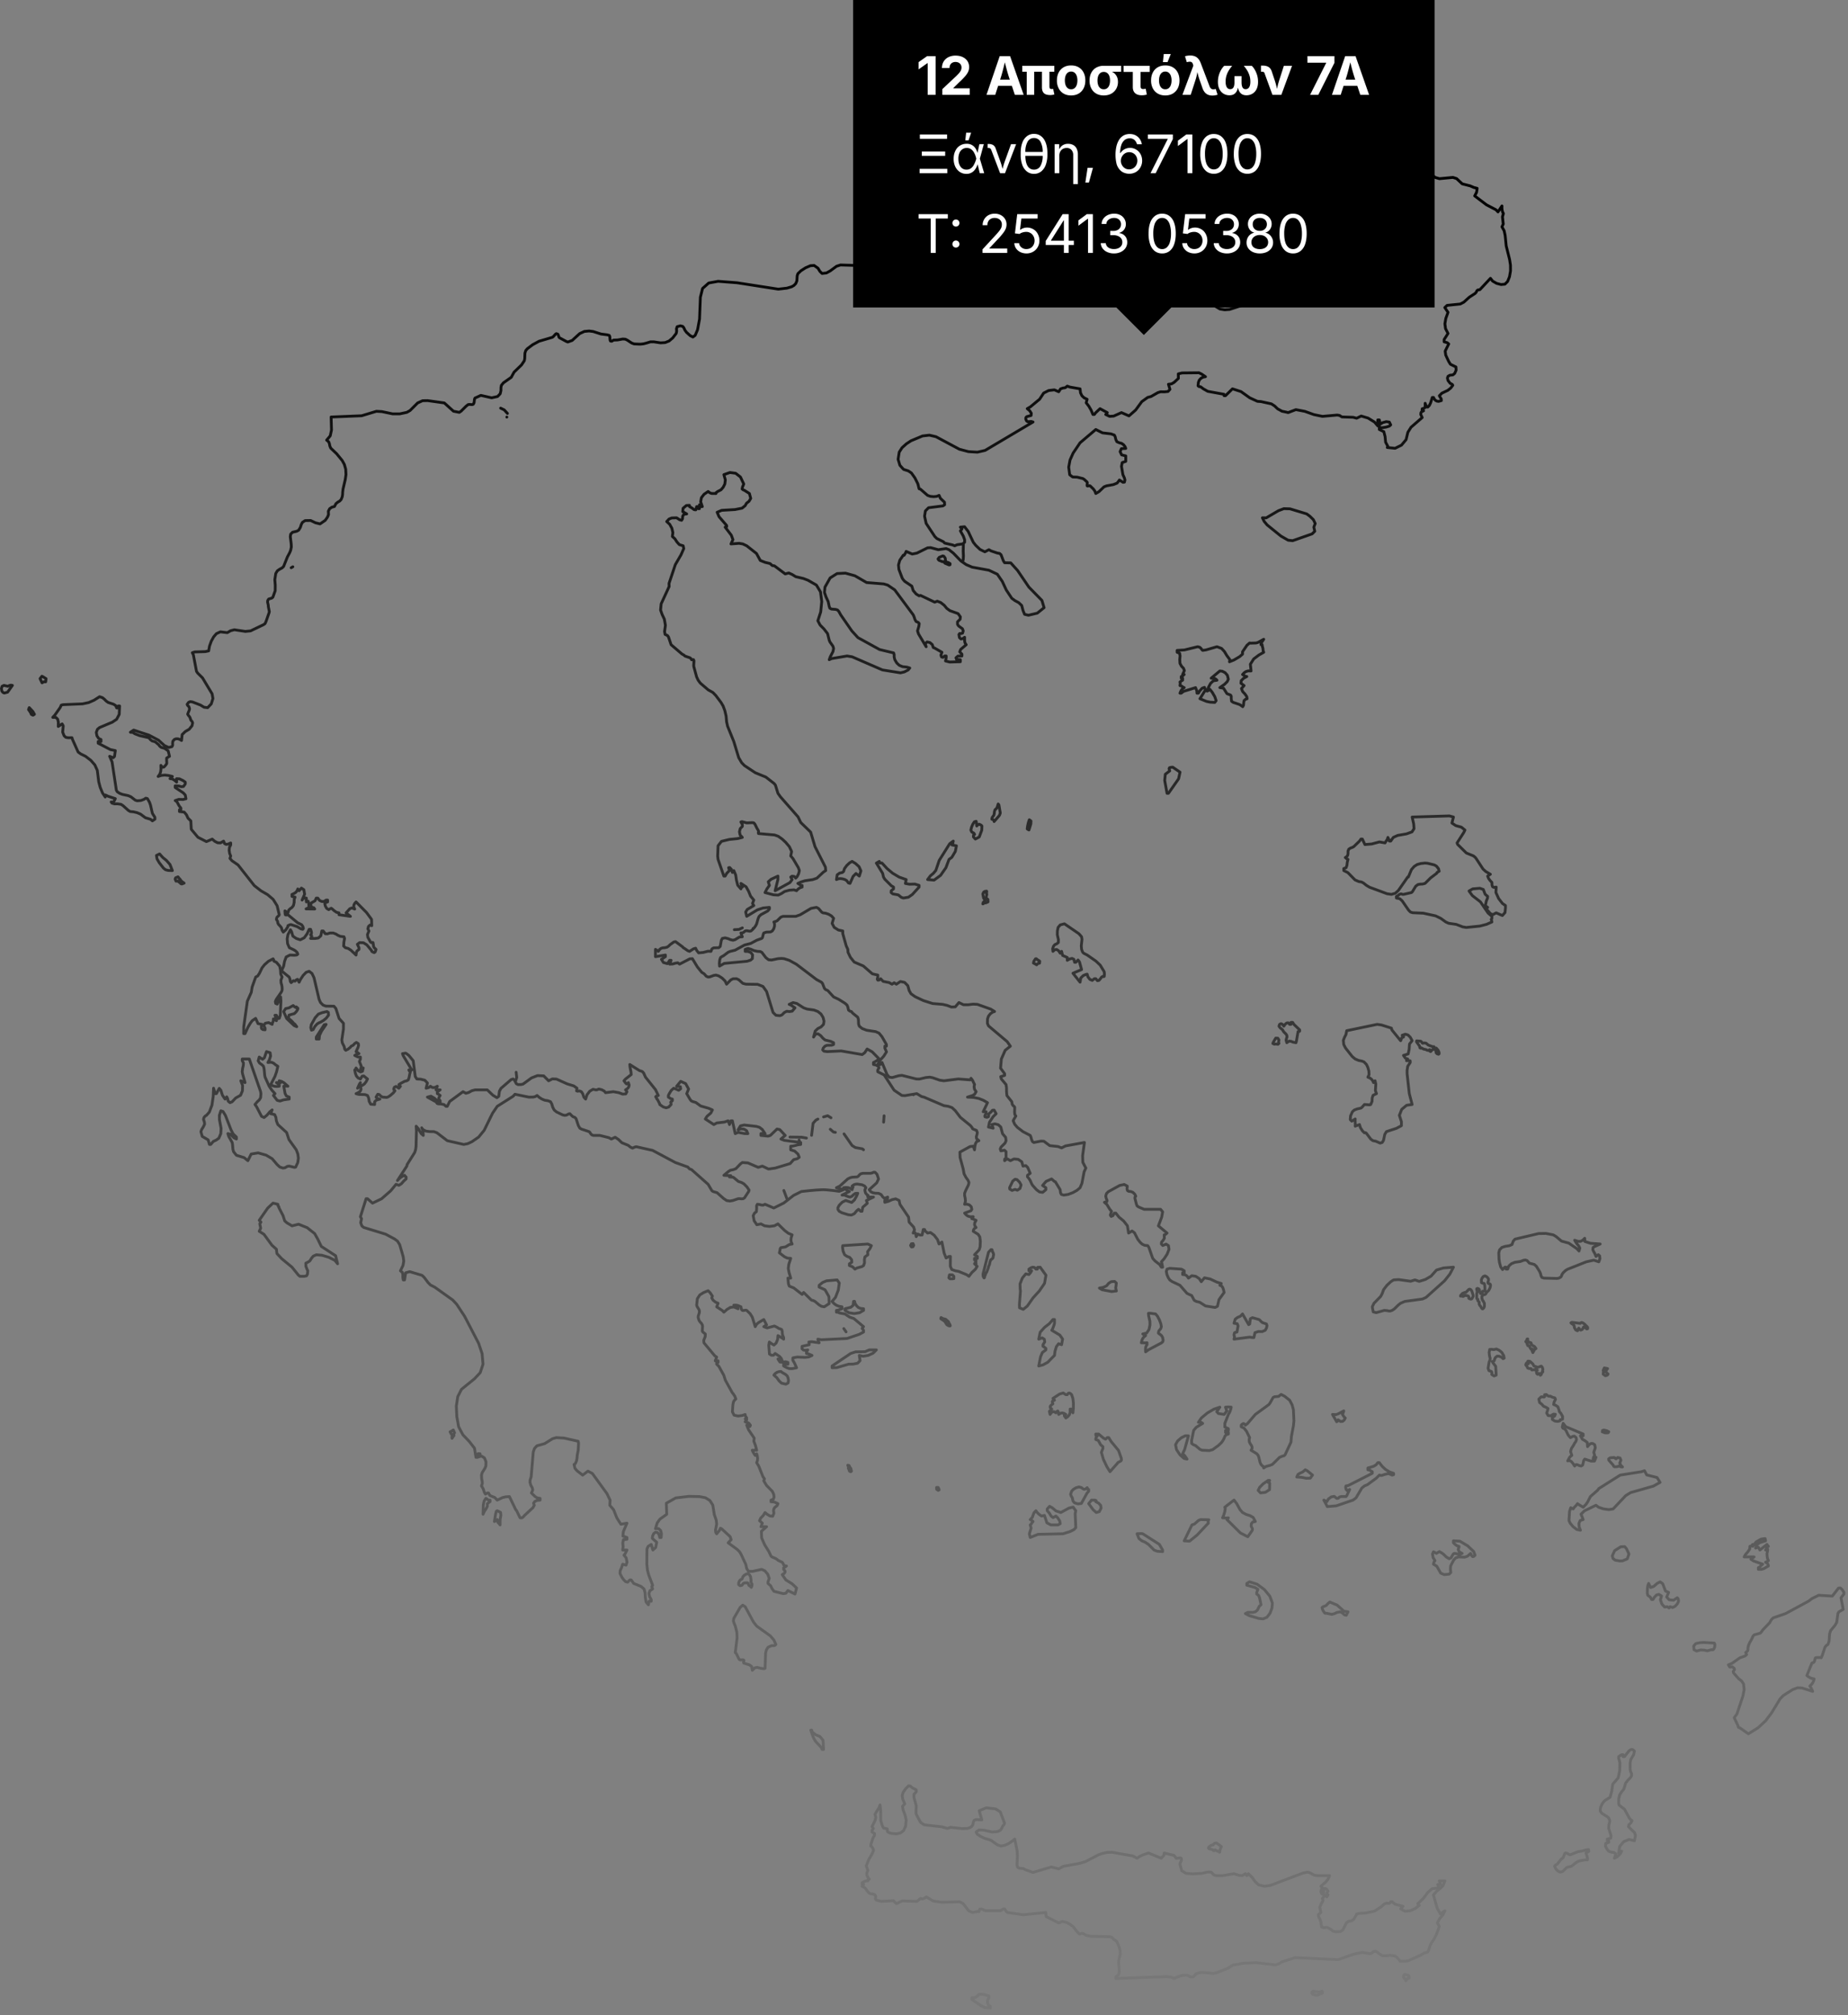 <svg viewBox="0 0 211 230" xmlns="http://www.w3.org/2000/svg" xml:space="preserve" style="fill-rule:evenodd;clip-rule:evenodd;stroke-linecap:round;stroke-linejoin:round"><rect x="0" y="0" width="211" height="230" fill="#808080" stroke="none"/><path d="m32.448 64.486.368-.918.26-.487.106-.258.081-.385-.012-.325-.103-.849.039-.294.211-.219.493-.118.211-.119.194-.319.094-.299.127-.262.316-.213.636-.013.542.26.531.13.591-.405.228-.324.079-.155.068-.181-.017-.387.143-.278.252-.175.307-.084.162-.32.218-.177.219-.126.162-.178.125-.315.037-.244.01-.26.041-.36.253-1.088.084-.574-.032-.614-.155-.547-.243-.44-.631-.77-.677-.645-.103-.235-.046-.252-.089-.237-.233-.191.41-.486.144-.666-.041-1.487 3.487-.143 1.683-.509.618.034.874.184.358.076.818-.002.805-.171.37-.212.864-.862.562-.255.581-.011 1.812.253.091.013 1.047.945.663.129.208-.138.555-.553.238-.191.138-.022.34.02.118-.042.091-.176.052-.406.049-.123.67-.307 1.232.278.477-.105h0l.2-.045.299-.308.086-.357.003-.34.044-.26.236-.295.893-.628.002-.004v-.001l.003-.001.321-.588.847-.819.323-.485.045-.239.004-.104.02-.521.096-.299.187-.213.39-.291.218-.163.722-.392 1.519-.448.113-.085.243-.273.098-.061.174.062.073.152.04.159.058.09.789.426.176.067.498-.179.854-.779.542-.252.538-.048.186.024.273.034.898.288.724.093.218.063.061.122.035.416.049.11.15.017.199-.128.449-.015.601-.108.297.021.216.106.503.329.27.103.704.031.38-.042.332-.086.456-.139.378-.003.776.117.522-.031.365-.145.085-.033.407-.342.408-.524.053-.258-.02-.283.081-.23.362-.1.274.068.025.034.112.149.106.245.184.249.422.38.309.155.258-.188.272-.637.226-1.218.098-2.5.028-.109.22-.891.262-.23.442-.392.377-.068.694-.125 2.159.165 4.707.731.996-.116.535-.159.26-.148.211-.219.126-.308.036-.577.081-.242.344-.33.53-.339.555-.238.421-.029.44.31.223.365.248.238.503-.06.424-.232.722-.529.452-.147 2.338.069 1.566.814.795.032.295-.193.068-.045.596-.605.46-.168.787-.007.781.18.385-.101.537-.899.356-.171.42.021.503-.057.491-.126.382-.187.643-.598.192.027 1.117.821.35-.024.395-.396.133-.09.13-.03.113-.075.086-.226.525.351.282.055.265-.131.145-.239.012-.269-.063-.702-.059-1.018.694-.326.947.084.707.21.184.147.106.184.102.136.178.014.068-.118.103-.498.098-.201.348-.307.034-.021.396-.256.449-.192.415-.052.383.434.464.298.022.277-.054.27.042.175.22.075.165-.054.154-.09.207-.031.635.075.211-.023.798-.239.365-.038.501.084.353-.079.484-.691.525-.118.685-.268.493.448.294.831.076.878.069.26.098.148.123.125.127.183.086.093.226.144.091.107.027.157-.059.35.017.116.366.341.324.08.827-.013-.145.315h.547l.466.069.435.208.464.419.805 1.043.517.465.471.021.204-.46-.063-.551.073-.421.923-.066.496-.177.235-.049.319.04.726.451 3.88 1.654.39-.083.12.001.072.082.184.314.093.108.886.417.095.045.457.387 1.011 1.394.462.279.549.088.557-.04 3.983-1.296.609-.106.247.022.186.059.184.02.233-.091.209-.26.154-.35.185-.299.32-.109 2.096.145.234.082.496.294.225.064.267-.039.163-.112.169-.17.291-.215.268-.094.825-.061.886-.602.243-.094.53.203.697.775.459.191.338-.07.592-.308.331.003.319.062.262-.033.538-.261.633-.428.307-.154 2.029-.472.174.043.148-.081.275-.435.365-.803.265-.788.126-.192.149-.054.12-.073.042-.256-.073-.191-.329-.313-.101-.144-.245-.558.041-.213.278-.287.086-.401.036-.358-.032-.362-.12-.418-.132-.149-.374-.068-.131-.111-.042-.213.036-.5-.017-.239-.218-.811-.137-.267-.205-.244-.272-.13-.334-.065-.338-.161-.177-.263-.105-.158-.114-.372-.066-.45.015-.46.133-.395.162-.184.159-.05.162-.008.177-.076.638-.521.635-.175 1.301-.041.52-.503.341.025.197.123.63.725.307.259.498.146.913-.086.623-.06.423.136.64.598.913.234.417.181.376.097-.071.464-.209.4 1.347 1.02 1.077.561.236.246.451-.681-.004.238.024.236.054.212.089.181-.106.377.091.824-.148.314.253.456.115.548.118 1.18.386 1.545.1.638.005.669-.115.663-.216.542-.307.306-.441.043-.511-.135-.451-.259-.248-.316-1.208 1.294-.25.039-.103.103-.059.14-.133.151-.662.429-.626.565-.405.212-1.504.154-.265.25.368.546-.25.691-.106.612.074.559.282.546-.444.697v.258l.356.102.169.144-.405.817.064.456.331.71.204.333.631.309.019.368-.164.369-.202.168-.355.041-.206.124-.066.202.068.278.248.32.231.112.068.109-.238.318-.334.262-.677.322-.287.293.069.134.142.217.017.203-.317.091-.201-.034-.167-.096-.122-.143-.084-.177h-.144l-.194.625-.14.286-.17.182h-.161l-.03-.13-.118-.298.003.329-.024.164-.104.071-.213.059-.018.149.032.05.062.008.083.028-.236.112-.068.107-.017.207.164.345-1.276 1.106-.363.576-.201.836-.528.632-.729.358-.893-.091.069-.126-.258-.479-.059-.642-.146-.561-.511-.245v-.214l.329.007.431-.063.377-.115.162-.142-.156-.32-.358-.049-.386.104-.248.149-.092-.212-.059-.238h-.177v.235l.104.164.073.283h-.177l-.368-.434-.742-.46-.784-.233-.522.252-.398-.107-1.287-.042-.272-.173-.261-.042-1.687.15-.973-.201-1.046-.373-1.012-.193-.888.338-.197-.053-.5-.104-.497-.272-.348-.332-.364-.235-1.189-.261-.406-.03-.871-.397-1.001-.713-.978-.318-.796.783h-.162l-.012-.158-1.855-.338-.498-.283-.302-.229-.212-.035-.095-.087.04-.391.105-.261.191-.203.243-.133.273-.048-.44-.299-.308-.15-1.926.02-.433.107.011.518-.492.456-.292.169-.352.039.174.582-.22.246-.418.043-.434-.012-.314.101-.774.441-.379.102-.678.485-.701.957-.76.668-.859-.375-.89.398-.465.031-.443-.215.112-.083.012-.028.052-.103-.825-.449-.508.475-.141.188h-.161l-.214-.504-.252-.435-.305-.398.108-.397-.343-.166-.255-.239-.159-.336-.052-.45-1.161-.203-.3-.108-.226.18-.274.04-.265.091-.209.332-.498-.218-.655.08-.565.285-.463.702-1.059.877-.356.204.286.24.182.289-.025.245-.51.142-.091.109-.008.167.093.211.135.088.394-.031.209.06-3.074 1.823-2.4 1.421-.879.201-1.023-.06-1.037-.277-2.667-1.426-.466-.109h-.001l-.292-.069-.779.092-1.31.546-.532.349-.498.446-.324.508-.126.816.201.68.423.469.545.173.348.235.4.563.336.672.143.569.15.042.82.713.313.11.375.036.359-.035.267-.111.152.337.466.442.016.29-.198.132-1.638.207-.361.367-.095.601.181.823.986 1.493.232.229.754.372.139.153.904.209.244.099.272-.122.643-.094.035-.03.001.001v-.001l.185-.16-.004-.292-.143-.398-.34-.607.178-.212-.178-.213.479-.046.413.534.58 1.234.284.357.489.467.549.269.463-.242.25.141.718.243.254.042.166.152.265.699.141.213.699.015.781.866 1.291 1.901 1.487 1.517.25.828-.777.625-1.009.239-.442-.105-.184-.453-.145-.556-.342-.324-.423-.227-.371-.271-.626-.947-.456-.979-.564-.82-.963-.458-1.912-.348-.681-.289-.416-.289.076-.295.025-.421-.025-.519.019-.792v-.001l-.019.793.024.519-.024.422-.076.293-.187-.129-.865-.893-.495-.392-.33-.129-.893.129-.872-.235-.351.022-1.217.602-.537.109-.692-.304-.07.171-.162.27-.093-.015-.406.589-.145.534.049.508.375.989.115.181.175.193.807.542.159.506.338.395.338.209.158-.05 1.619.772.298-.112.393.156.393.31.302.359.348.256.939.338.261.372-.03.27-.299.295.004.301.136.183.425.309.089.24-.076.261-.168.046-.168-.004-.08.119.063.355.156.143.209-.03.225-.159-.005.317.017.213.053.163.114.155-.634.541-.107.275.253.26v.211l-.459.014-.224.193.069.193.437.024v.232l-1.218.035-.481-.121.076-.358v-.212h-.174l-.186.154-.168-.043-.071-.209.115-.325-.842-.486-.147-.053-.11-.339-.269-.228-.324-.074-.17.142-.023.143.084.262-.873-1.462-.112-.348.151-.515.042-.311-.106-.138-.249-.104-.139-.247-.089-.287-.1-.228-2.115-2.851-.799-.544-.453-.132-1.957-.159-1.333-.773-1.084-.299-.955.046-.79.499-.592 1.049-.057.608.183.525.24.513.122.571.071.193.184.095.48.041.215.065.14.157.22.396 1.269 1.834.703.769 2.466 1.358 1.604.385.061.189v.27l.074.315.224.373.282.265.375.156.495.052.332.102-.182.223-.44.227-.441.102-2.057-.33-3.455-1.497-.58-.097-1.768.298-.272.126.127-.343.304-.587.067-.359-.075-.257-.345-.484-.078-.192-.188-.754-.417-.539-.441-.446-.253-.486.325-1.003.118-1.185-.142-1.106-.463-.774-.961-.551-.522-.201-.881-.207-.408-.252-.383-.171-.41.106-1.235-.924-.242-.03-.251-.229-.556-.132-.561-.221-.433-.793-1.116-.88-.452-.213-.412-.069-.934.069.227-.491-.191-.509-.7-.915.073-.027.064.002.035-.029-.006-.14-.862-.995-.22-.51.52-.221 1.517-.088.811-.16.352-.285.155-.277.289-.228.191-.32-.148-.561-.58-.369-.151-.059-.104-.094.045-.215.141-.351-.375-.798-.553-.427-.651-.085-.69.244.168.593-.058.477-.191.372-.243.284-.378.195-.222.161.02.072-.481-.005-.203-.067-.209-.161-.469.322-.3.392-.082.465.186.549h-.146l-.178-.213v.446h-.147v-.233h-.174l-.099.369-.191-.021-.251-.193-.271-.155-.011-.147-.356.02-.374.318-.036.379.453.262-.221.025-.15.076-.087.165-.025.297-.101.165-.216-.058-.352-.225-.568.019-.293.12-.272.288.341.312.246.443.117.494-.054.456.286.264.232.358.278.309.437.132.065.324-.321.722-.641 1.102-.718 2.143.011.357-.91 1.977-.068.706.182.517.247.518.124.708-.097.709.058.328.282.137.106.154.3.887 1.241 1.061.216.12.132.119.564.192.131.112.051.113.22-.014.054.124-.027.567.019.123v.001l.008.038.305 1.116.178.382.247.331.897.769.533.295.336.348.596.793.235.399.199.533.145.62.058.661.109.493.714 1.758.553 1.828.34.582.319.327 1.234.82 1.212.497.916.713.069.071.105.135.292.936.274.386 2.025 2.308.305.637 1.129 1.094.496 1.655 1.189 2.341.035.398-.25.161-.759.705-.464.16-.904.137-.452.139-.354.162.127.072.099.073.1.058.161.024v.192l-.207.065-.174.104-.141.12-.11.126-.29-.099-.528.038-.544.147-.348.229-.383.184-.554-.033-.953-.256.222-.43.279-.387-.128-.416.317-.282.785-.365-.004.393-.317 1.277 1.689-.93.253-.342-.162-.286.137-.098.228.017.121.073.076.132.168-.172.172-.339.085-.353-.116-.333-.615-1.039-.256-.303.102-.505-.255-.545-.422-.5-.397-.371-.455-.322-.411-.146-1.844-.164-.017-.106.029-.141-.058-.15-.116-.181-.243-.493-.128-.144-.174-.03-.637.03-.539-.143-.126.037.166.295v.209l-.24.25-.089.362.074.369.255.277-.56.139-.936.094-.887.218-.388.5-.046 1.187.046.374.661 1.903h.147l.185-.325.306-.303-.093-.329.122-.018.191.205.116.352.162-.21.214.5.088.598.143.57.367.421-.004-.144.031-.035.054.004.081-.031-.099-.209-.063-.21.595.391.29.524.216.536.371.448-.145.381.035.082.11.164-.749.447-.182.291.12.493 1.221-.74.645-.212.727-.071v.189l-.2.23-.77.416-.213.204-.1.219-.174.619-.108.217-.165.228-.085.093-.044-.02.044.021-.106.115-.182.161-.138.033-.347-.061-.183.028-.159.145-.127.069-.198.015.109.317.054.118-.34.031-.477.294-.238.071-.286-.063-.311-.13-.319-.079-.317.065-.112.22-.122.693-.167.147-.592.02-.193.119-.108.278-.341-.015-.548.138-.52.048-.226-.285-.116-.246-.249.073-.446.287-.203-.077-.401-.277-.123-.063-.046-.082-.827-.615-.198.044-.434.313-.145.146-.191.134-.261.06-.237.017-.185.057-.162.127-.152.216-.093-.082-.234-.146v.833l1.136-.188v.188l-.452.307.224.361.461.13.254-.381h.162l-.162.435.35-.017.315-.095.266-.039.201.151 1.167-.604.294-.019.574.945.504.622.259.156.251.283.209.094.191-.021.462-.168.24-.04.317.097.386.245.34.334.174.365.483-.489.253-.127.397-.009.255.118.467.414.354.093 1.331.019.611.235.413.578.738 2.392.332.325.453.046.232-.086.281-.282.268-.136.297.036.321-.045.323-.382-.459-.312-.204-.085.442-.201.431.101.777.497.382.138.789.111.45.167.357.285.244.395.106.422-.058.369-.288.299-.347.169-.314.296-.187.688.238-.354.284-.013.29.198.243.282.255.218.638.154.336.155v.207l-.209.079-.545.011-.232.098-.197.227-.059.197.135.145.371.053 1.612-.075 2.396.414.297-.225.263-.413.575.321.81.824-.487.315-.174.082v.225l.296.07.244.133.093.186-.146.233v.208l.736.366 1.137 1.744.881.596.353.018.998-.166v.001l.359-.06.547.335.265.06 2.285.977.485.074.431.147.379.352.576.758 1.125.916.185.211.1.189.437.18.096.249-.049.244-.07.227.035.223.262.227-.251.097-.139.233-.073.329-.039.389-.147-.421-.367.046-1.157.637.023.618.353 1.293.101.563.224.42.228.316.108.254-.063.281-.319.647-.116.304.004.257.061.297.034.332-.099.367.262-.014.277.084.211.195.073.315-.099.159-.724.269.169.198.213.146.263.074.34-.006-.162.224.131.028.356.159-.145.264-.035.213.058.181.122.163-.122.072-.098.075-.065.11-.04.172.564.352.182.281.066.497-.029.645-.103.338-.533.571.324.187v.224h-.324v.187l.151.023.023.093-.023.14.027.172-.029-.078-.01-.088-.031-.006-.108.172.301.294-.199.331-.411.379-.325.429-.27-.188-.909-.375-.374-.069-.418-.145-.158-.375.008-1.12h-.163l-.328.182-.222-.556-.257-1.267-.091.078-.234.147-.172-.501-.381-.499-.429-.313-.332.064-.104-.103-.089-.059-.077-.084-.07-.165h-.147l-.135.633-.24.002-.251-.11-.182.296-.038-.203-.018-.156-.071-.078-.217.027.151-.371-.104-.319-.514-.562-.062-.573-.989-1.461-.084-.431-.399-.19-.4.088-.412.188-.425.12-.01-.149.01-.057.228-.102.073-.086.023-.203-.359.151-.205-.174-.182-.267-.301-.142-.34-.007-.291-.048-.244-.124-.185-.23.852-.78.214-.447-.174-.531-.22-.227-.161-.014-.15.076-.199.051h-.902l-.246.064-.157.142-.119.143-.124.064-.564.033-.248.069-.249.122-.904.815-.394.194.811.226-.487.185s-1.249-.188-1.878-.185c-.72.003-2.446.205-2.446.205l-.893.447-.707.55h0l-.406.314-1.145.574-1-.428-.22.1-.187-.012-.207-.055-.261-.033-.087.159.006.344-.035.349-.209.156-.15.289.104.585.309.455.468-.096.413.216.566.073.562-.073.402-.216.764.749.417.319.441.183-.105.296-.036.28.036.253.105.215-.325.061-.435.27-.527.087-.075.096-.024.19-.073.302.591.453.321.151.385.03-.221.684-.058.463.082.453.197.653h-.325l.063.649.097.266.435.175v.003l.001-.003.075.03.952.741.176-.223.879.864.104.037.122.022.191.1.478.4.253.154.325.058.562-.365-.029-.798-.441-.779-.674-.307v-.205l.402-.326.444-.185 1.208-.104.245.358-.112.799-.32.837-.393.463.238.254.255.18.294.117.348.061v.223l-.461.164-.175.022v.205h.162l.203.091.609.114.535.358.483.164 1.103.926-.122.139-.038.061.042.064.118.145v.205l-.481.26-1.397.474-.113.006-2.815.14-.411-.065.035.106.017.093.031.096.066.114-.858-.12-.317.037.04.305-.811.186-.005.288.167.138.246.026.241-.043-.149.221v.184l.182.028.452.196-.371.175-.436.046-.885-.038-.491.092-.016.253.217.386.216.494-.493.102-.338-.007-.294-.108-.351-.191v-.204h.485v-.203l-.278-.077-.331.06-.305-.031-.221-.341.488.204-.116-.281-.174-.207-.518-.348-.186.196-.238.007-.229-.139v-.064l-.072-.943.06-.365.265.197.267.149.243-.221.174-.417.036-.44.52.303.13.106v-.187l-.116-.273-.035-.185-.011-.272-.062-.181-.155-.074-.18-.051-.156-.113-.337-.168-.834.217-.383-.142.321-.204-.321-.612-.591.35-.232.187-.151.279-.332-1.078-.241-.39-.4-.39-.111-.029-.276.044-.112-.015-.089-.095-.042-.134-.016-.122-.015-.058-.344-.147-.207-.043-.261.005.296.085.098.096.093.227-.475-.205-.412.052-.371.225-.365.319-.163-.18-.66-.434.052-.11.11-.297-.301-.131-.273-.223-.145-.248.07-.217-.25-.371-.237-.242-.518.215-.429.263-.286.436-.077.74.052.152.22.359.049.186-.027.193-.114.35-.006.173.1.332.124.175.13.131.117.197.027.147-.027.569.056.087.288.236-.015.307-.163.396.016.3 1.244 1.49.213.139-.162.429h.324v.185h-.162v.203l.249.241.569 1.027.167.543.812 1.467.081.083.193.292.12.312-.151.146-.116.167-.075.389-.052.775.193.374.449.098.49-.063.325-.114.015.138.043.083.056.075.064.111-.169.105.03.029.139.07-.178.224.406.147.195.246-.06.145-.363-.153.214.531.64.948-.043.351.191.502.134.53-.124-.014-.253.022-.122-.008.058.146.182.317.096.128.047-.098.017-.02.022-.008.077-.059.077.274.033.256-.025.243-.085.243.238.391.473 1.197.174.253-.074.232.317.522.653.665.155.321.054.333-.089.258-.266.099v.185l.249.014.184.04.362.167-.1.226-.272.208-.095.174-.035.166.002.093.018.093.015.153-.137.321-.303-.028-.337-.198-.23-.195-.203.329-.297.309-.126.295.319.279-.05.099-.066.207-.046.097h.645l-.593.525.029.764.352.787.467.754.248.523.1.093.471.201.269.21.443.203.1.143.058.146.097.108.229.025-.22.161-.102.041v.184l.143.167.017.154-.102.144-.22.14.409.598.711.442.518.478-.18.697-.811-.404-.238.313-.297.045-1.059-.269-.215-.307-.174-.344-.287-.242v-.183l.139-.398-.167-.472-.334-.394-.365-.165-1.021.227-.48.004-.203-.323-.111-.482-.533-1.145-.18-.3-.27-.261-1.025-.75.339-.354-.11-.348-.992-.911-.127-.045-.095.226-.328.404-.105-.158-.028-.261.133-.693-.052-.449-.22-.64-.169-1.074-.33-.523-.516-.319-.676-.13-1.214-.026-1.495.178-1.073.605.041 1.265-.783.561-.301.421-.199.654.361-.002.226.204.093.358-.029.452h-.162l-.045-.21-.089-.214-.147-.157-.208-.026-.198.157-.127.274-.033.263.107.115.392.335-.118.604-.317.285-.191-.636-.348.214-.141.307-.012 1.736.072.675.145.555.446 1.172-.099.163.099.258-.313.209-.105.31.068.355.188.336v.201l-.218-.024-.059.084-.004.154-.044.187-.267-.328-.081-.508-.029-.54-.123-.436-.346-.291-.829-.334-.286-.402h-.161l-.243.255-.238-.058-.224-.229-.187-.26-.226-.44.019-.326.147-.319.141-.419.382.111.111-.351-.099-.486-.245-.303.118-.144.22-.441h-.487l.045-.381-.033-.457.08-.352.395-.041v-.202l-.464-.164.052-.506.412-.966-.698.122-.456-.722-.371-.931-.434-.51.036-.578-.363-.757-1.666-2.297-.506-.264-.597.452-.626-.475-.257-.296-.104-.444.054.014.116-.164.112-.267.056-.294.025-.339.114-.578.037-.81-.047-.21-1.604-.363-.89-.052-.429.125-.899.56-.893.251-.272.308-.137.397-.24 2.837-.12.36-.011.27.1.342.147.258.066.261-.15.355.405.392.251.165.332.051v.2l-.318.026-.279.124-.148.2.081.24-.151.269-.988.918-.133.152-.144.1-.203-.006-.41-.84-.078-.069-.73-1.517-.425.029-.359.085-.607.289-.282-.297-.558-.226-.15-.285h-.146l-.213.125-.129-.226-.126-.38-.193-.33.093-.281-.018-.244-.058-.29-.017-.42.073-.27.313-.501.112-.261.012-.497-.174-.433-.344-.217-.479.152.224-.114.072-.095.028-.197-.212-.015-.118.079-.141.342-.166-1.048-.607-.779-.711-.739-.491-.922-.212-1.175-.051-1.195.163-1.074.421-.829 1.492-1.21.649-.692.321-.968-.105-1.203-.224-.667-.17-.509-1.607-3.095-.905-1.374-.452-.482-2.05-1.462-.489-.249-.267-.272-.461-.611-.242-.222-1.399-.417-.464.132-.124.811h-.148l-.048-.285.004-.301-.051-.264-.228-.191.294-.615.087-.494-.067-.503-.395-1.362-.245-.404-.331-.249-1.038-.556-2.498-.766-.214-.178-.129-.365.094-.45-.128-.23.65-2.056h.162l.57.504 1.03-.494 1.042-.909.614-.745.332.113.284-.184.265-.303.269-.243v-.224l-.088-.062-.026-.023-.012-.029-.051-.074-.229.101-.232.158-.203.177-.147.161 1.069-1.646.046-.196.848-1.349.105-.314.054-.392.048-1.807-.034-.494.253.288.317.55.243.211-.02-.362-.058-.288-.104-.222.124.193.346.183.418.059.509.007.339.125 1.186.907 1.878.429.458-.09.476-.221.77-.531.631-.773.954-1.948.537-.789 1.812-1.146.213-.231 1.569.326.51-.003.226-.052.223-.133.227.207.298.192.344.145.363.057.298.11.148.269.099.345.168.327.261.222.707.344.255.054.19-.034.268-.14.118-.012.201.211.162.137.198.062.144.155.256.775.173.31.198.106.863.288.074.068.089.147.133.148.191.067h.736l1.026.256.286.157.437-.201.371.245.247.237.147.142.73.297.24.197.25.121.254-.119.173-.043 1.868.421 2.591 1.383 1.42.51.203.22.226.077 1.896 1.681.429.728.139.096.452.133.738.654.352.24.367.058.369-.066.574-.199.182-.007.197.02.189-.009.159-.095.479-.729.052-.162-.234-.353-.346-.353-.272-.161-.371-.121-.585-.482-.435-.033.077-.101.079-.043-.794-.044.51-.428.236-.15.309-.059.313-.118.525-.547.217-.157.637.045 1.172.505.475-.14.701.331.183-.025.001.002.005.011-.005-.011v-.002l.584-.081 1.708-.515.4-.449.403-.103.236-.167-.15-.363-.383-.349-.443-.132-.006-.151.006-.262.302-.033.533-.136.302-.037v-.224l-.238-.032v.001l-1.646-.217-.371-.146.486-.413-.622-.668-.311-.062-.763.735-.257.078-.817-.083v-.206h.47l-.314-.47-.326-.251-.348-.103-1.389-.159-.431.098-.271.454.321-.108.348.025.297.173.153.341-.408-.01-.707-.132-.329.142-.324-1.462h-.162l-.174.429-.031-.143-.074-.14-.042-.146-.433.144-.865.102-.341.183-.97-.636.199-.312.429-.367.18-.353-.441-.195-.9-.258-.545-.399-.392-.114-.153-.086-.12-.16-.382-.648.216-.53-.338-.619-.562-.256-.468.559.429.057.031.237-.224.168-.308-.143-.272-.087-.271.248-.216.348-.11.225v.189l.122.07.069.059.093.049.174.047v.187l-.174.123-.023.063.038.077.012.168-.276.29-.29.087-.33-.101-.401-.276-.009-.089-.268-.517-.047-.012-.072-.174-.065-.089.05-.066.25-.085-.325-.669-1.136-1.419-.211-.468-.128-.15-.1-.056-.251-.077-1.108-.697.03.315.108.544.023.288-.647.509-.177.205.175.244.117.115.095-.01.114-.14.091.279-.056.23-.152.185-.207.132.162.208-.134.252-.351.025-.454-.166-.615-.111-.892.112-.134-.175-.305-.165-.328-.074-.221.094h-.149l-.29-.066-.369.216-.317.405-.16.499-.197-.21-.133-.403-.155-.233-.22-.089-.209.036-.118-.037.047-.306-.36-.262-.755-.23-1.227-.551-.464-.022-.435.218-.56-.562-.707-.033-.686.267-.961.7-.22.053-.359.01-.19-.098-.116-.215h0l.161-.502-.068-.592h0l.068.592-.161.502h0l-.119-.221-.136-.108-.22.067-1.163.999-.182.335-.07.574-.216.161-.463-.287-.634-.606h-1.386l-.388.103-.344.191-.323.096-.33-.183-1.525 1.122-.272.549h-.147l-.221-.195-.334-.073-.303-.014-.131-.029-.163-.207-.97-.533.402-.106.377.214.354.321.324.208v-.224l-.11-.132-.058-.102.026-.134.142-.233-.226-.166-.098-.041v-.225l.092-.045.232-.162h-.469l.145-.415-.217.112-.201.045-.191-.032-.185-.125-.138.118-.1.044-.25.064.151-.595-.289-.314-.486-.123-.436-.022-.18-.282-.232-1.804-.5-.602-.275-.213-.118-.052-.102.029-.228.029.081.237.98 1.626h-.338l.05.111.023.022.031.006.071.069-.086.312-.059.339-.089.269-.171.111-.244.056-.504.266-.159.114.059.12.024.008.095.057-.178.226-.321-.207-.192.093-.076.195.029.108.11.103-.174.228-.348.308-.26.17-.163.051-.469-.033-.192-.11-.177-.181-.178-.038-.197.329.12.119.147.075.175.032-.116.033-.29.085-.185.177-.013.323-.449-.038-.166-.307-.066-.394-.129-.293-.284-.103-.724-.018-.302-.086.278-.13.209-.154.087-.226-.076-.337-.232.14-.092.086.208-.473.116-.165-.069.212.243.128.273-.183.205-.263.16-.31-.427-.347-.182.022-.203.325-.272-.124-.19-.227-.117-.311-.068-.37.073-.062.023-.002.016-.028.037-.133.238.307.274.145.224-.079.087-.373-.325.225.111-.399-.225-.566.114-.278v-.226l-.226-.002-.154-.051-.267-.134.218-.136.107-.047.16-.024-.095-.064-.135-.12-.106-.043.226-.487.064-.244-.035-.182-.221-.136-.185.122-.185.2-.22.105-.087.117-.26.216-.27.136-.125-.137-.053-.278-.22-.437-.052-.332.183-1.24.002-.66-.498-.547-.369-1.141-.217-.26-.923-.011-.321-.117-.29-.288-.166-.375-.576-2.46-.232-.486-.321-.25-.347.119-.348.36-.286.436-.17.334-.174-.331-.141.056-.149.152-.186-.048-.255.219-.094-.125-.044-.276-.09-.232-.815-.664v-.19l.182-.39.106-.559.188-.498.427-.216.51.018.272-.026.116-.096-.078-.194-.183-.174-.195-.124-.51-.242-.201-.461-.046-.551.081-.462.291-.576.128.224.153.508.382.261.46.154.449-.229.328-.451.239-.515h.163l.077.243.027.163-.023.116-.081.102.042.052.074.062.015.108-.131.195.481.008.4-.057.284-.246.116-.557h.162l.23.315.24.013.289-.096.378-.003.318.123.227.145.264.117.425.049.062.196-.077.428-.027.432.199.194.322.082.315.206.58.546.029-.275.058-.157.101-.099.148-.113v-.19l-.184-.392.254-.193.441.018.382.235.556.667.01.082.147.085.133.051.114-.077.093-.286-.195-.175-.081-.142-.068-.46-.083-.028-.107.03-.102-.078-.302-.532-.04-.32.168-.398-.126-.246.074-.274.18-.163.195.077-.022-.72-.577-.783-1.196-1.209-.169.195-.088.199.002.204.106.217-.325-.129-.117.044h-.001l-.121.047-.424.475.499.397-1.31-.188v-.209l-.292-.069-.278-.198-.218-.198-.103-.067-.282.16-.228-.135-.159-.278-.063-.277h.046l.072-.132.207-.058v-.209h-.176l-.23.153-.267.007-.255-.127-.191-.261h-.178l-.135.306-.423.241-.087.192.1.304.263.058.106.146-.987-.015.355-.169-.04-.208-.01-.295-.066-.201-.208.078.005-.118-.023-.073-.013-.052.038-.037-.007-.157-.203-.033-.126.043-.077.097-.081.121.293-.672-.092-.512-.278-.185-.263.305-.147-.21-.093.221-.139.17-.191.13-.242.107v.228l.348.08-.093.256-.008.349-.085.36-.173.224-.19.128-.17.163-.096.319-.341-.23.018.312.035.14.095.022.193-.035 1.101.912.465.227.146.216.052.216-.072.097-.207-.051-.427-.258-.697-.232-.151.019-.21.105-.012.134-.24.361-.279.241-.138-.225-.071-.285-.172-.207-.164-.168-.076-.164-.027-.181-.054-.1-.054-.066-.028-.078.053-.202.116-.123.11-.089.046-.099-.24-1.022-.455-.73-.63-.537-.767-.445-.756-.59-1.853-2.355-.702-.487-.224-.262.086-.279-.12-.28-.055-.358.032-.353.143-.264v-.229l-.287.129-.241.036-.176-.097-.108-.277-.352.203-.338-.015-.319-.167-.29-.25-.664.285-.967-.495-.761-.91-.05-.959-.32-.308-.179-.389-.254-.305-.545-.064v-.209h.162v-.192l-.194-.244-.262-.477-.192-.137.408-.133.495.016.326-.086-.08-.425-.23-.248-.919-.612v-.191l.412.022.296.079.23-.023.211-.289v-.21l-.246-.173-.417-.203-.333-.015.01.391-.209-.195-.272-.168-.273-.039.267-.248-.446-.109-.412-.046-.384.035-.381.12.184-.25.1-.284.038-.331-.011-.397.176.21.162-.014.16-.16.165-.226.009-.104-.019-.4.01-.146.046-.02.226-.16.052-.012-.152-.624-.395-.283-.404-.12-.185-.151-.079-.128-.373-.316-.122-.062-.27-.069-.197-.152-.182-.219-1.051-.241-.545-.21-.276-.18-.134.024-.106-.023.383-.244.796.268.944.306 1.09.574.677.614.484.225.375-.095.083-.162-.009-.225.027-.237.186-.208.192-.065h.201l.206.065.209.128.071-.676.358-.347.442-.257.326-.4.071-.335-.071-.163-.128-.138-.091-.269-.042-.093-.173-.218-.059-.103.027-.095.149-.371.037-.159-.079-.243-.14-.131-.058-.126.167-.232.198-.081.236.037.03.011.885.342.42.253.405.047.412-.428.192-.616-.096-.537-1.095-1.82-.564-.561-.122-.186-.356-1.88-.12-.242.287-.091 1.184-.037.394-.084.1-.556.199-.55.269-.491.317-.37.452-.206.788.094.372-.217.433-.114 1.259.188.59-.058.893-.426.59-.283.174-.121.101-.217.355-1.009.035-.141-.113-.576-.007-.158-.079-.344.013-.191.11-.17.351-.107.13-.105.265-.742.005-.638-.049-.623.108-.708.186-.303.258-.181.26-.136.186-.167.069-.172Zm.988.207-.188.108h.001l.187-.108Zm50.406 41.423.548-.039.369-.17-.369.17-.548.039Zm20.487 18.77-.001.001-.035.066.036-.066v-.001Zm-3.387 2.469h0l-.053.726.053-.726Zm-2.35 3.879-.121-.106-.808-.146-.373-.233-.92-1.325h0l.92 1.325.373.233.808.146.121.106Zm-3.213-1.988-.222-.04-.357-.313h0l.358.313.221.04Zm-.501-1.664v-.001l-.376-.232-.47.136.471-.136.375.233Zm-1.493.148-.23.122-.319.359h0l-.172 1.376h.001l.171-1.376.319-.358.23-.123Zm-1.308 2.166-.539-.096-1.34-.017h.001l1.339.017.539.096Zm-.839.226.055.214h0l-.055-.214Zm-1.336 6.839-.005-.046-.074-.165-.327-.869.326.869.074.164.006.047Zm6.441 14.684.26.374-.26-.374h0ZM57.869 47.607h0Zm.069-.42h0l-.366-.403-.411-.197.411.197.366.403Zm54.319 55.82.112-.126.116-.146-.178-.22-.093-.478.108-.222.134-.075.196-.028.012.122-.073.096.081.142-.081.358-.025.067.069.104.059-.024.104.083.004.163.009.117-.257.113h-.172l-.133.113-.035.003.043-.162Zm1.712-11.245.084.105.157.926-.068.199-.063.117-.573.662-.007-.118-.069-.065-.186-.089.038-.188.192-.261.052-.202v-.096l.028-.163.059-.17.108-.088.128-.162.12-.407Zm3.555 1.804.191.143-.015.326-.215.697-.148-.08-.055-.044.049-.347.069-.321.124-.374Zm-5.729.504.22.102.098.108-.017.476-.288.775-.444.237-.225-.252.024-.213.112-.069-.081-.137-.244-.135-.1-.221.081-.338.139-.322.185-.284.203-.054.047.297.017.235.099-.1.174-.105Zm-3.026 2.259-.087.108.521.102-.123.636-.404.68-.319.237-.353.945-.613.877-.744.545-.736-.066.325-.434.328-.272.286-.336.386-1.143 1.198-1.91.41-.298-.03.113-.016.111-.029.105Zm-4.939 4.594.637-.016.474.151v.192l-.769.842-.452.317-.58.093-.232-.08-.343-.279-.63-.116-.19-.152.009-.202.268-.217v-.206l-.25-.148-.746-.744-.154-.259-.091-.41-.719-1.178.336-.191.022.158.065.035.098-.017.126.015.559.613.655.548.738.439.804.282-.089.448.454.082Zm-6.151-2.367.402.362.217.483-.184.594-.382-.295-.331.336-.348.795-.179-.05-.197-.263-.198-.125-.26-.078-.256-.034-.243.021-.214.091.081-.536.284-.205.305-.064.141-.116.105-.329.257-.353.32-.301.292-.169.388.236Zm81.943 52.624-.147-.085-.114-.105.114-.061.962.122.033-.056.128-.049.169.069.233.189.034.069.105.073.139.16-.01.158-.103.017-.258-.21-.089-.021-.139.275-.193.096-.14-.104-.037-.083-.053-.043-.078.126-.023.137-.049.041-.197-.097-.146-.261-.021-.201-.12-.156Zm-5.254 2.238-.045-.168-.118-.12.093-.112.07-.191.066-.004-.037.223.191.139.066.065.126-.002.044.06.025.088.027.096.063.053.273.152.162.225-.162.111-.191.353-.087-.189.027-.229h-.075l-.051.054-.079-.105-.075-.122-.095-.189-.144-.019-.074-.169Zm1.453 3.441-.071-.101-.109.016-.071.097-.112-.106-.033-.211-.045-.148.066.007.083-.017-.149-.131-.158.069-.325.034-.089-.159-.206-.006-.164-.047-.085-.165-.02-.074-.083-.051-.045-.092.024-.085.075-.129.174.102.027-.002.015-.035-.108-.126.041-.139.224.018.238.209.096.086.141.25.437.14.22-.076.171-.057.119.127.07.257-.051.157.033.056.01.044-.031.048-.083.039-.067.224-.105.091-.054-.114Zm7.231-.01.034-.379-.04-.046.131-.289.373.075-.264.354.133.074.05.073.139.121-.095.131-.212.064-.249-.178Zm.141 6.678-.12-.065-.128-.032.025-.154.134-.051.195.038.222.064.093.085h.075l-.067.117-.13.012-.108.004-.191-.018Zm.49 3.129-.008-.148.173-.114.434-.033.087.025.086.097.069.023.18-.152.26.057.108.249-.135.34.128.264.189.171-.174-.005-.198-.092-.084.006-.119.055-.331.025-.102-.066-.059-.134-.504-.568ZM133.475 142.6l-.211.543-.34.521-.324.358.05.124.096.49h-.146l-.186-.295-.541-.421-.259-.29-.44-1.261-.128-.193-.365-.039-.272-.13-.244-.228-.255-.33-.383-.748-.274-.198-.395.237-.137-.836-.438-.555-.518-.425-.365-.462h-.163l-.167.297-.201.084-.095-.158.139-.429-.207-.24-.329-.544-.275-.242.279-.086.022-.142-.093-.205-.06-.277.083-.286.198-.207 1.308-.721.523-.11.348.185-.033.324.056.187.139.085.238.021.244.097.22.22.108.219-.093.098-.008.145.171.67.076.194.18.126.632.266h1.872l.234.277-.108.615-.375.993.986.822-.154.136-.066.041-.105.029.019.384-.152.256-.172.199-.019.205.162.17.382-.158.267.174.064.424Zm-14.822 4.769-.7.766-.657.938-.463.375-.429-.179-.006-.416.114-1.503-.034-.256-.011-.557.267-.673.388-.465.356.074.171-.199.142-.228-.244.016-.069-.016v-.188l.232-.154.22-.068.197.042.149.18h.162l.014-.185.069-.032.108.022.134-.027.659.915-.161.933-.608.885Zm16.868.248-.796-.915-.912-.432-.255-.183-.164-.243-.157-.361-.07-.366.082-.259.309-.09 1.314.09.108.046.228.142v.222h-.177v.205l.241.017.176.086.137.136.11.172.377-.273.45.062.406.269.228.35.365-.443.661.135.721.344.537.169-.162.205.202.074.13.186.091.258.064.301-.584.813-.176.763-.269.136-1.093-.172-.661-.422-.394-.095-.236-.127-.292-.548-.284-.124-.255-.128Zm-8.606-.202-1.086-.207-.302-.191.433-.077.383-.172.234-.286.29-.19.4-.031.192.185-.038.362-.038.179.08.365-.548.063Zm5.723 5.05.108.201.058.31-.05.18-.177.141-1.432.758-.343.244-.011-.291.019-.213.058-.166.097-.146v-.223l-.159.018-.49-.018.063-.269.099-.222.139-.18.185-.146-.096-.039-.228-.146.441-.104.27-.401.108-.511-.007-.431-.145-.652-.022-.254.228-.011.588.08.216.251.22.424.167.447.058.327-.062.212-.228.277-.047.235.064.074.149.101.162.143Zm10.054.153-1.795.234.054-.234-.01-.088-.025-.053-.019-.125.054-.225.112-.067h.116l.058-.024.122-.708-.095-.243-.367-.051.135-.464.278-.206.317-.134.244-.256.696 1.218.114-.067.082-.606.233-.121.745.208.097.066.13.147.173.145.458.15.064.2-.058.258-.139.26-.35.153-.45-.006-.377.128-.122.559h-.175l-.3-.048Zm-23.927-.56.494-.549.568-.441.394-.462h.178v.428l-.06.233-.162.424-.091.141.924.555.315.45-.116.646-.342-.109-.251.329-.159.527-.058.477-.332.33-.425.443-.541.3-.501.131.209-1.058.211-.484.392-.292v-.185l-.106-.065-.103-.103-.116-.055v-.186l.199-.32-.048-.306-.243-.152-.395.147.165-.794Zm52.805 2.483.116.178.058.296-.126.065-.128-.128-.16-.094-.089-.024-.087-.035-.21-.012-.207.163-.095.219-.031.138-.089.078-.138.017.119.2.269.342.06 1.008-.247.102-.26-.177.024-.193-.062-.142-.286-.1-.099-.268.126-.73.083-.189.035-.198-.072-.267-.05-.406.064-.36.206-.012.269.031.29-.07.284.129.232.169.151.156.05.114Zm-51.349 5.073.762-.498.411-.12.302.192h.162l.11-.156.122-.032.134.061.133.127.14.419.063.535-.004.575-.051.543-.148-.426h-.175l.002.368-.084.274-.17.207-.234.168-.057-.084-.013-.039-.023-.03-.07-.069-.011-.134.045-.028.061.009.068-.033-.203-.123-.209-.048-.201.041-.199.13-.048-.283-.062-.11-.087.039-.126.171-.201-.129-.181.008-.151.115-.131.189-.082-.348.066-.075.205-.186-.166-.161-.012-.146.112-.145.201-.157-.081-.22.047-.096.212-.091-.178-.204Zm27.308.737.146.54.062 1.276-.054.559-.232 1.223-.052.655-.673 1.451-.121.108-.166.036-.339.14-.824.81-.271.111-.449.116-.266.18-.054-.188-.093-.04-.164-.179-.104-.212-.142-.597-.079-.223-.153-.186-.659-.405.105-.161.017-.177-.065-.186-.138-.196-.114-.231-.023-.241.031-.187.026-.06-.36-.726-.272-.351-.325-.16v-.185l.135-.132.116-.051.102.041.118.142.242-.182.893-1.04 1.547-1.127.133-.181.355-.632.169-.078.472-.044.094-.09.18-.133.391.205.579.455.279.533Zm29.71 1.445.263-.171.087-.199-.22-.018-.315.192-.298-.034-.162-.284.091-.26.063-.252-.249-.152-.269-.113-.16-.196-.288-.227-.083-.388.273-.262.328.027.072-.06-.018-.199.189-.029.213.162.139.044.089-.027.097.042.091.052.15.057.207.055.074.165-.159.315-.05.274.241.104.238.156.132.366.048.206.145.152.212.369v.325l-.17.055-.1.004-.008.108-.125.06-.198.022-.276-.034-.294-.187v-.22Zm-37.49 2.405-.162.293-.167.204-.299.282-.659.48-.379.109-.846-.043-.226-.098-.508-.432-.248-.098-.193-.149-.008-.34.236-1.143.294-.351.734-.454-.166-.111-.162-.041-.159.032.34-.498.677-.563.742-.434.688-.233-.352.521.189.204.65.105.324-.405-.064-.118-.098-.307.324-.026.321.026-.046.227-.077.229-.093.211-.105.163-.4 1.017-.002.424.402.187v.202h-.324v.223h.324v.184l-.26.08-.138.184-.104.257Zm12.954-1.986-.087.063-.475-.835.4.022.295-.109.59-.318-.062.22-.087.185.209.307.115.101-.125.236-.182.15-.237.012-.279-.194-.046.126-.01.027-.019.007Zm25.756.806-.08-.137.101-.423.28.372 2.003.847v.204h-.31l.22.393.311.175.251.199.029.468.197-.246.203-.118.203.01.209.133.071.346-.175.528.104.345-.118.2-.033.088-.025.135h.176v-.201h.149l-.171.426-.397.001-.717-.226-.122.176-.051.268-.065.243-.174.106-.232-.056-.18-.094-.162-.019-.163.169-.173-.27-.188-.23-.206-.128-.226.038.205-.387.112-.126.152-.113-.145-.44.108-.365.209-.315.152-.284.053-.062.093-.149.063-.2-.046-.215-.197-.166-.203.033-.158.097-.091.036-.176-.194-.112-.157-.213-.463-.177-.191-.168-.061Zm-50.748 2.534.309.866.027.221-.073.114-.336.179-.078.113-.823.93-.352-.565-.401-.839-.23-.802.173-.449v-.204l-.252-.209-.281-.501-.28-.102.014-.146.028-.089.134-.188-.095-.027h-.054l-.019-.039-.008-.138h.325l.564.475.228.109.195-.177h.162l.281.448.842 1.02Zm7.605.652.217.333-.342-.075-.466-.418-.392-.587-.11-.562.227-.418.422-.37.464-.233.359.007-.434 1.558-.23.49.15.131.135.144Zm23.323 1.791.475.164.012.14-.039.036h-.062l-.073.027-.41-.171-.43.089-.381.133-.24-.051-.353.358-1.007.738-.34.14-.305.252-.661 1.115-.331.251-1.922.658-1.024.084-.393-.742.339.184.177-.305.317-.238.352-.063.276.222h.162l.161-.151.211-.057.533.005.093-.107.326-.704-.275.143-.144-.163-.041-.253.041-.131.264-.045 2.737-1.394v-.184l-.138-.072-.08-.063-.095-.053-.19-.031v-.203l.657-.194.283-.171.193-.243h.177l.313.41.389.36.446.28Zm-9.605-.239.232.123.593.483-.248.348-.459.017-.547-.111-.545-.033.141-.297.243-.148.3-.134.29-.248Zm34.651 4.548-.614-.087-.549-.183-.297-.228-1.318.637-.387.38.243.619-.34.107-.142.317.021.41.151.379-.418-.083-.429-.327-.33-.398-.134-.294.061-1.038.142-.428.271.142.112-.162.272-.287.116-.159.126.098.521.308.321-.322.19-.277.315-.615.817-.715.143-.197 2.447-1.539 2.407-.381.363-.115.252.477 1.175.295.351.554-.769.431-2.593.736-.557.343-1.445 1.527-.495.075Zm-38.895-3.333h.176l-.176.221.13.016.05.079-.017.738-.474.305-.556.065-.269-.291.172-.343.394-.397.57-.393Zm-20.486 1.031v.203l-.184.208-.656 1.19-.388.047-.395-.123-.176-.219-.067-.349-.13-.202-.069-.205.118-.347.191-.209.309-.188.346-.094.29.085.145.124.139.062.155-.029.196-.157.043.087-.006.052.018.035.121.029Zm18.688 4.653-.522.746-.839-.431-1.542-1.528.054-.06.027-.02.03-.028.051-.094-.205.026-.459-.026.125-.273.126-.408.062-.37-.055-.162 1.052-.811.297.387.397.718.28.313.425.224.425.133.371.211.238.462-.296.055-.162.203-.016.279.136.27v.184Zm-17.545-3.081.226.245.046.316-.2.398-.345.098-.357-.305-.513-.705.325-.405.4.011.122.049-.037.124.333.174Zm-2.918.442.301.416-.067.322.067 1.609-.201.219-.456.229-.802.249-2.85.065-.893.358-.096-.427.199-.645-.103-.362.103-.081.106-.177.116-.127-.22-.171-.105-.051.23-.234.192-.53.226-.246.113.163.153.163.18.149.203.13.326-.07.283.849.458.233h.811l.255-.144-.07-.323-.222-.342-.205-.203-.324.179-.232-.187-.199-.334-.234-.263v-.203l.271-.303.309.178.407.345.569.185.91-.499.491-.119Zm15.491 1.448-.064.082-.015.133.023.168-1.28 1.358-.865.702-.611-.038.885-1.82.28-.095.474-.418.234-.094.939.022Zm-7.542 1.596 1.894 1.21.374.645v.183l-.61-.041-.36-.134-.649-.65-.382-.253-.379-.159-.325-.259-.213-.542.495-.022.155.022Zm69.434 2.907.366-.263h-1.136l.162-.276.261-.308.216-.315.021-.313.11-.009.066-.046.149-.164v.219l.394-.508.566-.317.452-.059.049.261-.661.202-.307.216-.167.407.219-.087h.098l.169.308.811-.642.053.109.017.028.023.016.07.066-.128.103-.081.116-.058.116-.058.088.162-.122.079.036-.007.173-.072.299.017.346.047.253.099.226-.219.141-.106.043.118.063.097.085.065.115.045.159-.528.312-.273.078-.349-.004v-.184l.139-.067.201-.21.16-.127-1.032-.361-.319-.202Zm-32.338-1.53.688.652.155.413-.144.147-.12.026-.115-.11-.128-.264-.355.322-.329.109-.692-.028-.319.102-.243.259-.342.667-.023.386.042.367-.185.185-.568.053-.399-.169-.444-.786-.386-.238.056-.21.035-.081.086-.113-.216-.347-.067-.423.118-.246.328.191.344-.21.404.252.396.379.313.184.218-.109.232-.407.128-.089.268.038.205.062.19.013.235-.113-.321-.176-.127-.276.095-.254.011-.084-.255-.089-.207-.154-.185-.181v-.218l.74.04.883.528Zm17.481.108.452-.018.211.259.271.586-.192.555-.556.23-.313.005-.505-.084-.247-.187-.085-.311.263-.592.701-.443Zm6.533 5.907.035.09.031.222-.141.296-.249.274-.294.144-.274-.092-.12.139-.217-.139-.289.042-.313-.335-.175-.497.128-.436-.313-.184-.272.083-.221.232-.168.271h-.162l-.133-.259-.296-.219-.058-.235.017-.593.045-.281.085-.245.228.465.351-.124.393-.341.338-.182.302.213.313.833.359.163-.222.526.288.315.5.045.423-.281.081.09Zm-47.238-1.037.635.764.291.787-.051.586-.22.588-.354.455-.438.18-.48-.048-1.105-.324-.433-.23.279-.144.56.009.296-.067.232-.191.226-.453.191-.162-.161-.773-.112-.295-.214-.159v-.181l.133-.367-.352-.203-.915-.256v-.201l.108-.055.112-.08.103-.047.852.272.817.595Zm66.183.342v.181l-.331.43.249 1.325-.487.278-.11.175-.145 1.032-.181.316-.522.634-.108.366-.058.83-.12.356-.211.15-.144.193-.298.908-.127.287-.068-.03-.42-.003-.16.033-.056.12-.042.203-.093.194-.224.085-.572 1.425.216.162.189.106.188.067.231.048-.063.241-.093.206-.145.186-.185.187.098.124.227.477-1.236-.391-.49-.017-.559.207-1.068.674-.383.401-.949 1.568-.683.907-.858.799-1.115.695-.978-.677-.157-.057-.056-.196-.429-.907.311-.425.683-2.054.141-.728-.07-.658-.244-.347-.324-.249-.578-.66-.037-.145.149-.228-.031-.138-.222-.175-.151.025-.133.003-.159-.255.391-.154.922-.649.566-.198.205-.166-.108-.239.204-.167.049-.162.001-.193.055-.263.158-.37.166-.27.217-.466.11-.119.701-.2.108-.11.178-.258.792-.824.178-.327.223-.224 1.414-.489 2.649-1.433.356-.278.774-.381 1.556.095.711-.915.203-.016.207.184.205.328Zm-57.859 1.448.771.691.468.075-.198.393-.208-.045-.228-.218-.257-.13-.377.07-.284.137-.307.081-.615-.129-.108.007-.074-.025-.154-.216-.104-.203-.052-.209.127-.098.331-.125.224-.245.211-.165.834.354Zm41.853 4.263 1.206.068.06.138-.008.289-.1.248-.103.093-.184-.012-.463.129-.34-.077-.427-.021-.452.122-.3-.151-.034-.413.216-.27.17-.054.355-.064.404-.025Zm-8.399 21.224.504.484.099.313-.116.616-.609-.154-.615.25-.458.549-.115.746.052-.085.044-.085.082-.05.162.021-.124.234-.186.225-.235.196-.282.142.162-.478-.186-.169-.336-.043-.29-.107-.216-.267-.16-.33.028-.284.348-.13v-.181h-.162v-.199l.398-.104.024-.305-.26-.805.018-.414.071-.255.027-.214-.116-.313-.191-.158-.616-.383-.167-.254.036-.389.173-.396.214-.306.146-.125.56-.341.197-.747.101-.747.622-.72.181-.846.016-.889-.135-.501v-.2l.34-.218h.158v.218h.162l.132-.171.356-.447.204-.167.172-.036.141.063.132.14-.085.391-.329.555-.073.371v.701l.031.252.125.295.006.25-.139.216-.274.273-.275.351-.124.456-.1.26-.23.274-.23.358-.1.506-.006.443.048.198.618.475.574 1.043.157.171.131.092-.104.205-.178.202-.092.079-.018.196-.014.014.039.01.155.179Zm-4.974 2.442.226-.022.033.185-.149.114-.176.085.176.598v.181l-.349.017-.581.111-.218.089-.301.198-.214.192-.221.147-.309.059-.212.094-.414.406-.277.098-.295-.124-.25-.274-.127-.273.084-.126.231-.123.422-.548.169-.124.085-.093.157-.412.083-.093.197.037.267.145.114.018.858-.348.365-.051.626-.163Zm-129.395-47.92.139.315-.079.12.005.108.002.107-.059.053-.155.251-.014-.161.07-.226-.131-.082-.147-.278.151-.069.218-.138Zm33.973 17.303.045.134.091.168-.022.185-.058.175-.189-.179-.091-.046-.099-.256-.1-.045-.338.024-.12.068-.141.202-.212.04-.157-.128v-.201l.102-.243.144-.134.076-.01.07-.059.103-.264.16-.164.232-.131.175-.039.165.111.129.238.064.44-.029.114Zm-30.041-9.348.104.058.155-.011v.185l-.104.059-.108.097-.097.065.006.307-.145.275-.193.288-.155.343.027-1.051.093-.452.204-.316.12.07.093.083Zm1.086 1.263.377.191.036.33-.085.475-.004.622-.146-.183-.086-.075-.049-.097-.043-.253-.325.222.134-.851.081-.32.11-.061Zm89.25-53.735-.05.282.052.106-.118.113-.074-.019-.187-.02-.143.025-.175-.079.034-.109.201-.355.099-.155.234.011.127.2Zm17.319 1.324-.116-.063.029-.147-.017-.013-.133.091-.148-.01-.119-.073-.306-.069-.239-.132-.099.034-.069-.039-.049-.201-.345-.488.011-.109.444.034.093.043.101.168.066.028.148-.04.228.031.253.215.526.194.112-.015.045.077v.149l-.074.078-.11.011-.232.246Zm.625.138-.002-.137-.047-.095-.042-.209.1-.097.224.25.112.258-.004.155-.066.048-.169-.058-.106-.115Zm6.103 26.368.074.048.042.144-.067.292-.155.286-.209.186-.141.228-.097.051-.1-.004-.12.074-.098.129-.006.184.058.238.116.137.033.103.079.111.006.387-.083.178-.113.092-.051-.008-.089-.104-.126-.225-.068-.047-.073-.172.006-.21-.161-.179.01-.146-.079-.041-.031-.033-.023-.073.002-.519.04-.114.006-.109-.05-.269.015-.064.091-.025.153.073.068.144.024.162.076.198.145.027.119-.284.091.003.101-.025.062-.089-.026-.555-.061-.216-.19-.038-.119-.055-.016-.308.058-.168.151-.216.197-.085.185.088.118.108.104.15.002.19-.067.177.008.107.073.069.106.017Zm-2.025.816.145.483.006.141-.147.271-.094.04-.146-.028-.104-.06.006-.137-.048-.106-.112-.054-.271-.042-.232.126-.108-.048-.189.006.025-.091.207-.216.264-.114.11.002.344-.345.102-.029.115.048.127.153Zm-23.966-74.064-.104.11v.193l.116-.014.025.053-.004.091.077.277.035.308.062.149-.554.316-.592.448-.38.6.079.771-.327-.008-.263.078-.205.144-.177.191.324.202.163.028-.363.196-.275.272-.031.299.359.268-.301.337.134.338.291.314.186.279.032.229-.029.025-.11.01-.203.178-.042.218-.021.306-.091.174-.252-.181-.146-.08-.68-.226-.197-.132-.039-.291v-.29l-.079-.132-.408-.153-.393-.625-.423-.067.545-.383.298-.298.131-.279-.11-.45-.264-.299-.317-.162-.283-.03-.989.826.22-.002.178.033.145.077.122.122-.423.07-.311.294-.228.427-.174.457.197-.093.05-.032.078-.086.266.336.294.504.154.455-.154.203-.518-.03-.42-.082-.755-.311.535-.86.099-.11-.12-.328-.262.102-.275.299-.154.263h-.163l-.012-.241-.04-.133-.056-.101-.054-.158-1.376.431-.259.202h-.147l.081-.196.084-.16.121-.141.197-.136-.133-.058-.172-.124-.178-.049.035-.268-.035-.136.147-.128.158-.082v-.23h-.158v-.191l.108-.038.066-.045.162-.147h-.178l.198-.445-.101-.27-.224-.23-.178-.326-.023-.438.036-.412-.051-.303-.287-.116v-.212l.837-.05 1.513-.371.238.064.153.143.1.145.077.069.372-.053 1.263-.368.527.199.325.357.269.45.351.474-.046.24.518-.207.647-.382.327-.286v-.27l.506-.741.303-.258.093.02.638-.02.207-.055.672-.369-.207.314Zm-10.399 14.304.214-.02.835.569-.166.763-1.156 1.649h-.162l-.267-1.466.07-.708.506-.386-.081-.246.054-.117.153-.038Zm38.153 16.575-.3.336-.707-.305-.385.211-.286-.132-.233-.281-.244-.236.174-.189-.215-.155-.034-.156.046-.158.029-.157.025-.104.135-.333.014-.191-.272-.231-.051-.101-.17-.455-.394-.137-.815.069-.425.242.378.523.926.718.875 1.28.435.369v.228l-.06.132-.021-.006.023.036.058.255-.617.272-.757.196-1.546.159-.406-.065-.757-.288-.85-.121-.329-.148-.587-.422-.58-.279-1.407-.307-1.22-.052-.248-.078-.213-.219-.73-1.058-.269-.242-.388-.079v-.191l.139-.055.197-.172.17-.055.102.017.088.034.112.004.908-.209.104-.09.383-.631.255-.193.261-.047.268-.007.282-.076.634-.627.711-.538.028-.09.239-.133-.078-.294-.241-.297-.243-.131-.763-.187-.287-.023-.504.054-.404.115-.332.216-.313.358-.354.847-.067-.002-1.069 1.533-.348.321-.446.131-.498-.071-2.01-.748-.344-.207-.344-.27-.224-.119-.307-.047-.429-.186-.822-.837-.467-.232v-.228l.268-.101.095-.276.039-.352.084-.318-.1-.033-.061-.049-.059-.061-.091-.065.184-.126.089-.13.035-.187.003-.3.084-.213.191-.124.226-.084.162-.091.656-.634.156-.224h.162l.292.626.773-.064.885-.236.642.112.096-.171.093-.127.081-.138.054-.193.134.281.028.138h.163l.297-.421.497-.223 1.006-.176.627-.227.231-.361-.038-.547-.174-.787 4.261-.128.454.128-.176.686.443.294.637.174.409.331-.144.292-.754 1.175.06.171.997.981.811.332.19.154.105.125.807 1.231.313.277.518.306-.311.21.098.259.167.232.222.237.013.307.068.186.149.071.257-.038-.033.617.313.692.439.565.341.233v.276l-.053.528Zm-24.096 12.768.643.612.012.143-.035.04h-.068l-.085.025-.185 1.078-.05.185-.329-.06-.245-.099-.22-.02-.256.179-.08-.281.044-.201.062-.171-.026-.195-.094-.137-.274-.278-.116-.208-.29-.241-.118-.172.07-.207.162-.081.149.068.112.126.063.094.142-.212.177-.15.186-.021.158.176h.149v-.228h.191l.151.236Zm9.352 13.332-.338-.066-.243-.177-.528-.698-.098-.045-.099.029-.228-.229-.228-.361-.106-.36-.11.057-.271.078-.108.055.011-.205-.023-.418.012-.203-.393.249-.171-.179.034-.425.207-.471.23-.199.309-.116.435-.098.127-.098.277-.316.581.043.134-.043.155-.355.013-.372.099-.32.394-.192-.124-.34.048-.742-.087-.385-.042.122-.004.029-.027.005-.101.052-.108-.23-.143-.175-.182-.128-.216-.088.134-.27-.018-.413-.12-.436-.158-.33-.284-.296-.266-.098-.314-.057-.419-.17-.346-.292-.759-.964-.205-.401-.045-.472.128-.336.168-.326.087-.44 3.478-.724.487.067 1.142.364.054.208.997 1.226.062-.133.035-.137.074-.105.154-.04.015-.133-.029-.044-.058-.008-.075-.022.355-.119.306.086.26.256.215.399-.301.376-.041.605-.114.534-.533.162.185.276.101.078.201.059-.144.189.42.013.011.194-.287.433-.072.459-.002.38.251 2.282.325 1.239-.63.091-.559.465-.268.682.234.732v.45l-.568.302-1.142.376-.19.317-.146.681-.147.238-.236.076-.491-.214Zm25.398 12.949.155.141.03.323-.127.348-.576-.185-.858.188-2.156.857-.22.14-.259.246-.143.211-.046.154-.074.125-.224.126-.201.038-1.507-.038-.236-.077-.097-.185-.054-.238-.094-.227-.385-.623-.236-.211-.562-.146-.257-.294-.195-.067-.211.033-.375.14-.626.088-.388.164-.296.263-.131.354h-.176v-.222h-.149l-.257.272-.211-.297-.142-.512-.053-.376-.025-.724.089-.344.261-.274.406-.127.423-.061.332-.143.136-.385.2-.228 2.702-.64.821-.013.847.162.324.194.621.52.826.227.918.628.255.276.091-.332-.135-.263-.234-.271-.22-.365.392.129.286-.002.236-.122.233-.228.014.364.641.206 1.114.083-.679.311-.129.08-.039.247.093.214.145.242.125.322.267-.196Zm-18.473 1.751.781-.232 1.152-.093-.418.803-.604.757-2.101 1.885-.398.186-2.04.279-.468.202-.245.188-.466.456-.259.173-.226.077-.168-.008-.191-.043-.307-.026-.928.258-.342-.085-.106-.582.187-.395.775-.79.174-.338.158-.435.371-.485.435-.41.331-.216.587-.036 1.364.189.494-.153.48.169.707-.22.641-.373.63-.702ZM4.787 77.185l.124.061.351.22-.048.355H5l-.198.116-.228-.478.213-.274Zm-3.772 1.084.205-.066.195.028-.547.772-.378.101-.145-.066-.134-.155-.052-.296.078-.255.214-.101.447.101.117-.063Zm2.323 2.498.413.442.18.319-.162.104-.189-.09-.089-.203-.101-.158-.131-.192.079-.222Zm17.191 19.551.188.259.305.222-.263.101-.11-.031-.073-.084-.134-.108-.154-.121-.19.021-.102-.239.056-.144.268-.114.063.076.09.126.056.036Zm-3.13-7.482.284.446.006.216-.29.195-.211-.182-.589-.176-.551-.409-.39-.166-.415-.1-.371-.033-.211-.12-.607-.545-.237-.157-.406-.056-.331.006-.286-.08-.102-.144.176.033.162-.12.138-.287-.826-.271-.309-.147-.012.075-.011.115.004.043-.317-.474-.255-.626-.17-.638-.162-1.303-.285-.626-.452-.516-.609-.466-.55-.271-.296-.217-.638-1.424-.065-.212-.415.008-.279-.041-.199-.18-.166-.418.064-.715-.126-.227-.441.29.01-.486-.081-.351-.202-.191-.36-.008.236-.253.614-.867.124-.279.224-.051 2.203-.091.697-.145.614-.268.638-.404.327.108.22.176.193.199.234.17.617.204.241.147.127.282h.163v-.229h.162l-.04.961-.298.558-.494.331-1.457.615-.238.196-.133.362.075.387.203.305.261.116v.229h-.325v.19l1.397.728.563.115-.095.672-.151.144-.404-.165.278.641.489 3.223.097.176.272.184.319.124.665.14.314.136.499.389.215.063.421-.032.348-.129.212-.136.186.05.241.424.114.33.211.93Zm1.606 5.379.398.448.28.704-.485-.016-.303-.081-.238-.194-.481-.617-.246-.425-.066-.395.358-.174.361.405.422.345Zm9.309 19.026-.336.734h-.158l.008-.765.413-2.934.448-1.008.101-.615.406-1.132.228-.125.193-.297.309-.639.284-.355.442-.39.532-.277.056.109.037.157.284.133.371.436.098.467.023.433.153.348-.13.359.014.291.073.251.043.231.01.266-.022.158-.088.181-.561.812-.108.248.043.214.173.073.112-.232.113-.337.166-.248.032.451-.074 1.643-.113.346-.155.041-.173-.387h-.163l.051.142.112.481-.093-.074-.248-.134-.015.228-.044.121-.053.099-.034.176-.401-.203-.376.071-.191.243.16.32v.189l-.253-.026-.145-.111-.039-.199.097-.284-.468-.085-.268-.6-.4.269-.22.302-.256.434Zm5.264-.186-.841-.797-.35-.794.225-.344.369-.079.5-.271.128.126.102.067.116-.041.052.037-.023.093.05.013.097-.012.007.114-.08.16-.126.17-.191.193-.611.171-.077.356.324.271.198.2.038.077.178.126.222.297-.307-.133Zm2.174.468-.191.058-.078-.296.066-.342.433-.774.367-.419.417-.163.564-.133.155.099.029.315-.267.349-.299.245-.344.204-.201.086-.189.114-.265.295-.197.362Zm.361 1.074v-.226l.908-1.413.213-.037-.518.763-.236.491-.042.422h-.325Zm-4.466 6.995-.427-.559.178-.207-.353-.388-.311-.458-.468-1.034-.045-.231-.063-.689-.07-.321-.18-.175-.266-.183-.163-.264.118-.433.381.255.207-.173.243-.703.414.13.052.381-.141.436-.166.296.405-.03.262.118.21.179.259.166-.145.624-.183.525-.483.94.179.113.238.079.272.024.284-.03v-.186l-.324-.227h.483l-.159-.208.29.084.256.151.444.386-.114-.017-.36.017.145.821.151.293.324.128v.224l-.655.092-.396.134-.323-.08Zm-.573 6.662-.68-.403-.913-.262-.803.132-.375.759-.441-.354-.869-.264-.325-.413-.073-.269-.047-.559-.042-.222-.389-.689-.098-.323.296.079.396.4.282.14v-.224l-.379-.363-.236-.458-.637-1.643-.279-.453-.243-.079-.17.518.007.488.186.999-.031.596-.224.528-.307.216-.33.154-.29.339h-.147l-.144-.52-.679-.396-.151-.545.094-.25.186-.303.145-.305-.035-.27-.093-.255.053-.221.133-.167.15-.088.331-.372.296-.791.145-.986.04-.95.131.431.031.19h.163l.324-.599.186.217.177.56.298.442.194-.254.089.176.082.319.203.171.238-.099.415-.438.553-.31.213-.503.019-.61-.205-.539.483.208-.285-1.015-.036-.226.047-.399.077-.326.016-.277-.14-.259v-.189h.808l1.284 3.703.043.247-.036.458-.143.249-.224.207-.274.325.191.276.555 1.075.293.138.334-.276.325-.386.261-.206-.052.103-.064.212-.046.118.444.096.143.311.058.414.166.414 1.005.912.259.796.842 1.181.174.468.066.49-.074.501-.237.508-.128.033-.609-.147-.22.033-.26.156-.234.037-.36-.118-.306-.281-.567-.669Zm7.245 11.073.227.918-.315-.39-.682-.347-.794-.235-.642-.053-.349.157-.221.272-.156.257-.163.116-.307.155.006.349.133.349.087.171-.041.395-.106.183-.259.054h-.494l-.172-.137-.729-.905-1.173-.967-.556-.596-.052-.487-.516-.462-.903-1.237-.545-.352.167-.349-.105-.508.133-.189-.195-.205.963-1.387.61-.574.553.132.017.095.002.074.108.13-.017.064.487.941.185.589.25.223.587.347.752-.187.979.396.852.674.366.648.394.815 1.634 1.063Zm90.217-92.144-.496.023-.148.343.175.372.469.115v.623l-.406.141-.082.431.161.944.165.36.067.244-.054.25-.164.022-.415-.264-.085.135-.182.223-.419.166-.783.144-.286.113-.577.55-.362.211-.112-.288-.164-.226-.371-.36-.075-.016-.198.04-.066-.024-.011-.083.025-.268-.014-.075-.332-.307-.154-.099-.657-.162-.518-.018-.332-.256-.114-.867.15-.81.358-.799.79-1.171 1.795-1.517.767.385.968.114.388.142.095.195.066.295.128.267.278.119.247.06.224.153.17.208.091.222Zm21.423 8.133.211.437-.162.415.11.468-.302.3-2.22.777-.522-.054-.821-.472-1.573-1.27-.34-.404-.201-.412.431.009 1.393-.816.625-.237.693.019 1.915.58.365.27.398.39ZM138.474 211.13l-.429-.119-.066-.092.053-.094.195-.169.116-.051.179-.026.025-.054.124-.129.222-.04.189.139.37.269-.151.357-.024.27-.049.023-.074-.11-.148-.015-.273-.151-.093.094-.077.007-.089-.109Zm22.067 14.263.313.091.054.284-.219.077-.18.234-.042-.198-.104-.05-.116-.136.025-.194.106-.141.163.033Zm-9.602 1.876.044.064.008.12-.058.074-.1.008-.186.094-.189.092-.213.018-.245-.095-.137-.032-.106-.142.044-.101.143-.095.271.055.459.049.265-.109Zm13.153-9.477.371.661.514-.361-.222.453-.389.465-.247.454.213.414-.169.529-.222.527-.253.469-.255.357-.122.248-.238.696-.133.144-.274.05-.236.12-.209.137-1.373.616-.339.085h-.659l-.036-.082-.346-.388-.176-.122-.564-.091-.471.06-.423-.004-.429-.282-.215-.185-.197-.06-.193.064-.207.181-.184.05-.86-.149-1.01.203-1.743.618-4.912-.226-1.5.48-.365.22-.392.141-2.16-.266-1.604.064-.456.124-.581.072-.219.111-.356.241-1.344.534-.368.078-1.348-.123-.522.123-.146.096-.196.232-.161.066h-.245l-.152-.072-.136-.085-.187-.041-.419.033-.352.083-.614.264-.378-.155-.461-.051-5.822.206v-.182l.313-.249.083-.331-.073-1.102.042-.351.143-.559-.023-.41-.073-.29-.136-.397-.174-.35-.183-.152-.128-.064-.118-.134-.158-.136-.251-.063-2.102-.037-.577-.119-.343-.223h-.149l-.222.088-.267-.244-.499-.635-.316-.232-.435-.232-.464-.101-.406.167-1.432-.722-.04-.287v-.181l-2.585.257-1.792-.257-.104-.079-.116-.144-.085-.135-.023-.057-.158.007-.128.079-.105.089-.108.042h-1.7l-.412-.196-.222.004-.096.291-.099-.027-.632.126-.437-.191-.668-.843-.371-.192-2.037.062-.989-.149-.796-.474-.197.154-.145.074-.138.006-.166-.051-.413.338-1.671-.059-.673.317-.338-.334-1.392.069-.554-.132-.116-.166.052-.265-.098-.166-.174-.1-.323-.033-.152-.066-.192-.203-.151-.221-.179-.205-.304-.165.176-.199-.094-.021-.057-.001-.023-.042-.002-.133.348-.182.143-.034.172-.002.029-.086-.004-.06.023-.035h.115l-.15-.212-.115-.222-.025-.256.127-.321-.18-.521.256-.665.376-.646.197-.456-.048-.185-.114-.185-.11-.125-.052-.002.025-.192.24-.738.158-.268.019-.224-.294-.188v-.182l.119-.142.036-.068-.036-.065-.119-.14.36-.735.077-.346-.098-.332.477-.794.102-.278.07.588.012 1.191.148.505.13.301.09.075.19.023.186.05.021.114-.021.132.053.103.205.101.215.069.568.047.466-.096.367-.291.224-.496.062-.71-.134-.568-.208-.534-.079-.44.258-.289-.231-.524-.064-.41.11-.37.267-.393.343-.35.201.01.232.21.456.23v.219l-.264.298.005.374.259.923-.031.752.031.228.487.913.42.286 1.999.224.657.188.36-.125 1.337.147.592-.022.247-.08.21-.123.149-.196.054-.299.105-.242.254-.075.611.038-.292-1.043.795-.332 1.072.123.535.335.483 1.278-.066.217-.112.082-.191.394-.114.14-.222.107-.234.053-.502.022-.928-.203-.529-.028-.34.231.12.253.406.267.444.209.699.209.783.549.392.123.419-.076.431-.197.395-.259.317-.263.273 1.338.036.552-.049 1.041.049.251.181.145.483.033.226.129.881.32 2.089-.622.856.211.504-.282 1.931-.351.64-.204 1.48-.772.498-.169.512-.097.533-.012 2.356.414.491.263.226-.167.4-.197.672-.233 1.472.597.14-.181.088-.068.059-.094.038-.254 1.129.276.259.342.421-.065.139.044.031.192-.054.157-.085.156-.039.181.197.735.514.313.707.057 1.102-.065.677-.156.366.021.082.071.114.135.16.131.22.061h.723l1.31-.217.587.183.348.023.363-.206.163.217.178-.217.432.417.329.47.409.382.673.157.672-.096 3.726-1.41.5-.101.273.062.502.274.362.062h1.391l-.172.396-.271.334-.545.479.176.181-.145.267-.023.231.098.181.233.133-.03-.507.12-.23.193.035.19.286-.126.198v.099l.126.119-.135.215-.12-.101-.085-.031-.11.081-.186.234.07.256-.197.327-.175.432.126.589-.286.24.033.258.157.281.096.313.089.585.244.069.342-.062.394.192.311.248.294.083.531-.024.302-.186.411-.819.272-.186.2-.013.137-.037.231-.167.296-.514.027-.08.282-.073.775-.051.887-.183.163-.072.742-.483.22-.214.173-.113.227-.057.16.03.131-.011.132-.18h.162l.332.283.909.24-.271.288.51.277.603-.06.578-.269.435-.345-.122-.054v-.033l-.041-.109.653-.62.46-.629.516-.457.818-.1-.178-.38.255.011.085-.011-.052-.099-.06-.214-.05-.102h.645l-.209.533-.344.35-.4.308-.357.416.425 1.504Zm-51.344 10.79.102.267.226.148v.195l-.634-.044-.533-.282-.943-.659v-.18l.272-.004.215-.088.178-.144.147-.159.297-.017.286.042.553.155v.215l-.146.254-.02.301Zm-4.69-164.435.216.061.209.125-.01.124-.108.025-.481-.201-.093-.144-.073-.039-.097.02-.431-.177-.087-.138.143-.19.391-.16.133.039.154.212.041.354.093.089Zm10.301 45.979-.178-.114-.182-.085.043-.209.124-.181.065-.097.083-.016.146.123.183.105.075.071-.027.215-.097-.04-.065.081-.128.09-.042.057Zm-2.246 24.511.296.289.174.325-.122.401-.305.2-.257-.096-.346.118-.259-.153-.019-.168.355-.741.267-.211.216.036Zm7.498-2.731.023.758.346.658-.197.424-.253 1.322-.211.498-.346.294-.483.271-.534.2-.504.076-.264-.074-.095-.179-.046-.362-.551-.908-.096-.029-.333-.291-.632.28-.396.463.373.259v.226l-.362.304-.359-.047-.346-.257-.44-.49-.114-.189-.163-.371-.154-.238-.159-.182.004-.177.309-.225-.29-.673-.216-.208-.319.057-.141-.494-.404-.275-.488-.045-.41.198-.325-.198-.123.029-.205.169.004-.138.015-.059.046-.015.097-.014v-.805l-.189-.169-.398.081-.074-.229.101-.217.444-.444.116-.276-.048-.381-.35-.408-.207-.78-.299-.26-.373-.091-.343.079.148.415-.535-.129.116-.554.415-.628.344-.34-.228-.408-.19.012-.182.213-.224.183-.04.083.01.14-.033.132-.18.057-.209-.063-.011-.134.081-.143.058-.072v-.226h-.329l.492-1.034-.488-.28-.514-.201-.583-.118-.7-.037.576-.181.24-.145.17-.295-.186-.274-.046-.27.023-.199.031-.065-.245-.509-.163-.213-.079.185-1.379-.104-1.626.206-.475-.063-.813-.284-.341-.066-.458.047-.724.17-.356-.01-1.638-.413-.352.039-.755.212-.337-.045-.253-.298-.572-1.375-.081.119-.085.096-.122.043-.197-.033.238-.453.447-.498.307-.489-.182-.423v-.227h.176v-.188l-.508-.892-.336-.407-.385-.171-1.038-.161-.504-.195-.325-.264-.081-.233-.023-.534-.072-.255-.554-.446-.093-.101-.076-.1-.167-.045-.169-.13-.075-.346-.094-.222-.221-.199-.717-.451-.591-.279-.671-.734-.228-.097-.144-.133-.23-.586-.118-.132-.545-.293-2.321-1.76-.811-.444-.584-.188-.305-.027-.394.027-.727.152-.342-.028-.315-.239-.462-.611-.183-.09-.321-.018-.389-.086-.361-.157-.336-.096-.309.111v.228l.334.01.319.126.191.27-.029.428-.213.171-.385.124-2.605.244-.541.312-.018-.34.035-.351.087-.277.145-.112.187-.095.557-.416.23-.094.545-.132 1.076-.588.715-.185.684-.365.568-.207.087-.091.104-.417.052-.116.275-.094.487-.018.208-.117.167-.252.085-.29.002-.27-.072-.212.348-.119.436-.429.252-.097h1.464l.499-.175 1.241-.735.619-.114.242.13.35.41.139.088.311.038.352.121.328.196.238.269-.172.581.243.458.474.295.5.107v.307l.395 1.402.183.393.018.332.274.571.432.542 1.05.454 1.026.894.62.14v.229l-.063.231.063.12.146-.009.177-.155.294.307.676.132.328.186.248-.164.253.164.458-.305.476.095.374.382.151.555.209.365.477.336.933.44 1.059.34 1.148.095.514.119.479.184.446-.021.419-.49.511.249.548.004.545-.069.507.024 1.505.535.454.278-.243.082-.248.185-.206.264-.11.317-.012.506.127.289 2.128 1.794.365.521-.592.471-.436.993-.091 1.045.466.635v.188l-.448.147.073.267.537.64.051.36.005.477.04.413.557.703.05.299.118.16.116.089.052.081-.015.537.019.274.124.2-.24.394-.061.145.173.398.305.353.64.487.825.43.078.18.071.272.102.246.163.108.811-.157.333.013.667.503.948.101.408.159.454-.228 2.154-.391-.206 1.507Zm2.469-20.956.022.238-.024.257-.069.029-.103-.027-.127.074-.147.203-.157.177-.172.032-.189-.225h-.162l-.242.193-.273-.117-.22-.288-.089-.308-.142.033-.306.131-.282.278-.079.476-.814-1.022.988-.417-.242-.878-.162-.217-.259.265h-.135l-.082-.342-.205-.102-.271.061-.279.155.002-.323-.537-.235-.114-.464-.087.056-.075.152-.18-.278-.209-.139-.216.018-.221.191-.032-.309.094-.275.166-.193.194-.076.195-.153.006-.343-.122-.546.01-.45.081-.392.24-.281.48-.127 1.645 1.126.315.353.046.295-.081.745.035.398.11.302.132.142.393.201.994.689.49.459.315.515.049.091.058.071.046.121Zm-22.028 31.018.197-.026.078.194-.082.167-.16.03-.066-.065-.04-.102-.014-.03.029-.027.109.013-.018-.047-.033-.107Zm9.36 1.069.041.164-.056.234-.004.109-.097.13-.176.124-.086.245-.051.265-.129.289.002.073-.19.512-.097.14-.094.266-.06.09-.007.144-.047.044-.097-.159-.029-.265.63-2.51.277-.294.122.004.061.222.087.173Zm-4.753 2.479.098.004.151.162v.258l-.178.019h-.265l-.131-.112.074-.336.251.005Zm-.296 5.519.091.135.046.15-.05.031-.147-.037-.193-.11-.253-.398-.443-.294.032-.13.237.13.272.057.341.292.067.174Zm-10.805-14.077.245-.438.135-.319-.287.019-.209.154-.18.175-.209.084-.205-.049-.444-.181-.262.004.838-.41-.313-.166-.35-.265.269-.027.255.018.239.078.211.157.052-.224.052-.046v-.016l-.104-.125.183-.143.194-.071.212-.02.545.083.292.136.151.198-.118.228.019.162.053.207.141.176.148.104-.036.039.013.153h.649l-.811.391.098.321-.515.449-.084.462h-.148l-.254-.225-.22.18-.251.313-.342.165-.348-.036-.736-.228-.309-.169-.149-.222v-.187l.162-.293.331-.334.394-.198.69.228.313-.292Zm1.934 5.217-.151.319-.282.377.029.348-.334.245-.06.325.014.346-.107.315-.197.125-.539.144-.249.139-.18-.183-.124-.097-.332-.128v-.205l.276-.172-.017-.284-.212-.266-.304-.117-.288-.19-.174-.425-.062-.422.027-.193 2.862-.186.404.185Zm-1.932 6.352.032.044v.08l.024.098.187.297.209.195.255.107.334.031v.186l-.458.268-.597.097-.601-.087-.465-.278v-.186l.672-.172.257-.212.044-.451.107-.017Zm1.205 5.759.486-.209h.811l-.381.376-.556.254-.58.096-.431-.096.087.596-.284.295-.492.098-.534.011-1.356.393-.528.015v-.204l2.122-1.428.57-.184 1.066-.013Zm-8.882 2.763.094.21.054.315-.056.286-.245.126-.498-.111-.286-.272-.234-.338-.35-.315.166-.186.194-.131.212-.073.236-.019.139.115.398.231.176.162Zm7.151 10.42.108.128.074.317-.081.07-.145-.072-.068-.203-.008-.057-.05-.038.016-.145-.081-.231.15.04.085.191Zm10.083 2.309.075.147.037.128-.112.058-.174-.123-.006-.213.18.003Zm-19.17 16.933.415.483.224.504-.143.125-.355.014-.395.179-.185.293-.094.385-.059 1.721-.121.048-.348-.037-.423-.113-.285.05-.278.282-.075-.427-.245-.188-.657-.207-.028-.089.028-.128.011-.114-.092-.051-.329.022-.074-.022-.123-.189-.224-.474-.139-.16.204-1.654-.027-.677-.177-.683-.136-.325-.079-.261.046-.299.737-1.265.284-.24.28.175.947 1.748.367.467 1.548 1.107Zm5.67 11.492.357.428.059 1.047h-.162l-.139-.273-.591-.616-.198-.323-.152-.349-.218-.638.102-.013.027.042v.077l.019.093.425.336.471.189Z" style="fill:none;stroke:url(#a);stroke-width:.32px"/><path d="m133.743 35.093-3.142 3.142-3.142-3.142h6.284ZM97.407 0h66.388v35.093H97.407z"/><path d="M.068 0v-.082h.52V0h-.52Zm.041-.327v-.081h.439v.081H.109ZM.072-.646v-.082h.512v.082H.072Z" style="fill:#fff;fill-rule:nonzero" transform="matrix(6.075 0 0 6.075 104.588 19.77)"/><path d="M.291.012a.22.22 0 0 1-.125-.036.26.26 0 0 1-.085-.1.342.342 0 0 1-.03-.147c0-.055.01-.104.031-.146a.226.226 0 0 1 .212-.136.187.187 0 0 1 .157.072.268.268 0 0 1 .038.068.418.418 0 0 1 .019.071H.54l.003.068L.625 0H.542L.476-.274A.392.392 0 0 0 .427-.4a.187.187 0 0 0-.052-.053.138.138 0 0 0-.078-.021.136.136 0 0 0-.083.025.15.15 0 0 0-.055.07.276.276 0 0 0-.019.109c0 .041.006.077.019.108.012.03.03.054.052.07.023.017.05.025.081.025.03 0 .056-.007.078-.021a.198.198 0 0 0 .053-.055.501.501 0 0 0 .053-.128l.059-.275h.083l-.075.275-.003.064H.513a.657.657 0 0 1-.023.072.319.319 0 0 1-.041.071.198.198 0 0 1-.064.054.184.184 0 0 1-.094.022ZM.27-.617l.016-.144H.38l-.049.144H.27Z" style="fill:#fff;fill-rule:nonzero" transform="matrix(6.075 0 0 6.075 108.575 19.77)"/><path d="M.26 0 .094-.437C.089-.451.082-.461.073-.466a.063.063 0 0 0-.034-.008H.026V-.55h.015c.034 0 .063.007.085.019a.115.115 0 0 1 .049.062l.089.247c.012.034.023.067.031.1l.027.097H.29c.009-.031.019-.063.027-.097.009-.033.019-.067.031-.1l.117-.324h.096L.352 0H.26Z" style="fill:#fff;fill-rule:nonzero" transform="matrix(6.075 0 0 6.075 112.61 19.77)"/><path d="M.311.012a.214.214 0 0 1-.134-.044.278.278 0 0 1-.087-.124.551.551 0 0 1-.03-.191V-.38c0-.074.01-.137.03-.191a.268.268 0 0 1 .087-.124.208.208 0 0 1 .134-.044c.051 0 .095.014.133.044.038.029.067.07.087.124.02.054.031.117.031.191v.033a.55.55 0 0 1-.031.191.278.278 0 0 1-.087.124.213.213 0 0 1-.133.044Zm0-.079a.134.134 0 0 0 .12-.068.378.378 0 0 0 .042-.196v-.065a.378.378 0 0 0-.042-.196.133.133 0 0 0-.12-.069.133.133 0 0 0-.121.069.378.378 0 0 0-.042.196v.065c0 .085.014.15.042.196a.134.134 0 0 0 .121.068Zm-.186-.26V-.4H.5v.073H.125Z" style="fill:#fff;fill-rule:nonzero" transform="matrix(6.075 0 0 6.075 116.175 19.77)"/><path d="M.165-.327V0H.077v-.546h.085v.132H.15a.202.202 0 0 1 .071-.107.188.188 0 0 1 .108-.032c.037 0 .069.008.097.023.028.015.05.038.065.068a.262.262 0 0 1 .023.115v.551H.426v-.543a.141.141 0 0 0-.033-.099.116.116 0 0 0-.09-.036.152.152 0 0 0-.071.017.13.13 0 0 0-.049.05.166.166 0 0 0-.018.08Z" style="fill:#fff;fill-rule:nonzero" transform="matrix(6.075 0 0 6.075 119.948 19.77)"/><path d="m.063.175.042-.277h.101L.13.175H.062Z" style="fill:#fff;fill-rule:nonzero" transform="matrix(6.075 0 0 6.075 123.54 19.77)"/><path d="M.315.01a.26.26 0 0 1-.09-.017.204.204 0 0 1-.083-.056.279.279 0 0 1-.06-.105.736.736 0 0 1-.004-.339.402.402 0 0 1 .053-.126.24.24 0 0 1 .084-.078.24.24 0 0 1 .112-.026c.04 0 .077.008.109.024a.226.226 0 0 1 .119.169H.464a.163.163 0 0 0-.047-.08.126.126 0 0 0-.09-.031.152.152 0 0 0-.096.032.205.205 0 0 0-.062.095.464.464 0 0 0-.022.149h.006A.233.233 0 0 1 .2-.431a.225.225 0 0 1 .133-.045.227.227 0 0 1 .197.116c.02.037.031.078.031.125a.255.255 0 0 1-.031.123.227.227 0 0 1-.085.089.249.249 0 0 1-.13.033Zm0-.082A.15.15 0 0 0 .45-.153a.173.173 0 0 0 .001-.163.147.147 0 0 0-.133-.079.149.149 0 0 0-.112.049.162.162 0 0 0-.045.112c0 .029.006.055.02.08a.158.158 0 0 0 .055.06c.023.015.05.022.079.022Z" style="fill:#fff;fill-rule:nonzero" transform="matrix(6.075 0 0 6.075 127 19.77)"/><path d="m.098 0 .323-.64v-.006H.048v-.082h.47v.087L.195 0H.098Z" style="fill:#fff;fill-rule:nonzero" transform="matrix(6.075 0 0 6.075 130.766 19.77)"/><path d="M.319-.728V0H.228v-.642H.223l-.176.131v-.1l.158-.117h.114Z" style="fill:#fff;fill-rule:nonzero" transform="matrix(6.075 0 0 6.075 134.204 19.77)"/><path d="M.315.01a.221.221 0 0 1-.138-.044.272.272 0 0 1-.087-.127.601.601 0 0 1-.03-.202c0-.079.01-.146.03-.202a.277.277 0 0 1 .088-.128.22.22 0 0 1 .137-.044c.054 0 .1.015.138.044a.27.27 0 0 1 .088.128c.02.056.03.123.03.202 0 .078-.01.146-.03.201a.27.27 0 0 1-.087.128.222.222 0 0 1-.139.044Zm0-.081a.13.13 0 0 0 .091-.035.214.214 0 0 0 .056-.1.55.55 0 0 0 .02-.157.565.565 0 0 0-.02-.159.214.214 0 0 0-.056-.1.13.13 0 0 0-.091-.035.129.129 0 0 0-.09.035.218.218 0 0 0-.057.101.555.555 0 0 0-.019.158c0 .061.006.114.019.157a.215.215 0 0 0 .057.1.129.129 0 0 0 .09.035Z" style="fill:#fff;fill-rule:nonzero" transform="matrix(6.075 0 0 6.075 136.676 19.77)"/><path d="M.315.01a.221.221 0 0 1-.138-.044.272.272 0 0 1-.087-.127.601.601 0 0 1-.03-.202c0-.079.01-.146.03-.202a.277.277 0 0 1 .088-.128.22.22 0 0 1 .137-.044c.054 0 .1.015.138.044a.27.27 0 0 1 .088.128c.02.056.03.123.03.202 0 .078-.01.146-.03.201a.27.27 0 0 1-.087.128.222.222 0 0 1-.139.044Zm0-.081a.13.13 0 0 0 .091-.035.214.214 0 0 0 .056-.1.55.55 0 0 0 .02-.157.565.565 0 0 0-.02-.159.214.214 0 0 0-.056-.1.13.13 0 0 0-.091-.035.129.129 0 0 0-.09.035.218.218 0 0 0-.057.101.555.555 0 0 0-.019.158c0 .061.006.114.019.157a.215.215 0 0 0 .057.1.129.129 0 0 0 .09.035Z" style="fill:#fff;fill-rule:nonzero" transform="matrix(6.075 0 0 6.075 140.508 19.77)"/><path d="M.048-.646v-.082h.55v.082H.37V0H.277v-.646H.048Z" style="fill:#fff;fill-rule:nonzero" transform="matrix(6.075 0 0 6.075 104.588 28.866)"/><path d="M.144-.1a.068.068 0 0 1-.047-.019.068.068 0 0 1-.019-.047c0-.018.007-.034.019-.047a.064.064 0 0 1 .047-.019c.018 0 .034.006.047.019a.064.064 0 0 1 .019.047.064.064 0 0 1-.019.047.068.068 0 0 1-.047.019Zm0-.395a.068.068 0 0 1-.047-.019.068.068 0 0 1-.019-.047c0-.018.007-.034.019-.047a.064.064 0 0 1 .047-.019c.018 0 .034.006.047.019a.064.064 0 0 1 .019.047.064.064 0 0 1-.019.047.068.068 0 0 1-.047.019Z" style="fill:#fff;fill-rule:nonzero" transform="matrix(6.075 0 0 6.075 108.27 28.866)"/><path d="M.075 0v-.067l.242-.262c.027-.029.049-.055.067-.077a.292.292 0 0 0 .041-.063.16.16 0 0 0 .013-.064.116.116 0 0 0-.066-.109.16.16 0 0 0-.07-.015.147.147 0 0 0-.072.017.112.112 0 0 0-.047.047.153.153 0 0 0-.017.072H.077A.21.21 0 0 1 .188-.71a.245.245 0 0 1 .116-.027c.043 0 .082.009.115.027a.2.2 0 0 1 .079.073.19.19 0 0 1 .028.103.206.206 0 0 1-.014.077.323.323 0 0 1-.05.084 1.16 1.16 0 0 1-.1.116l-.159.17v.005h.336V0H.075Z" style="fill:#fff;fill-rule:nonzero" transform="matrix(6.075 0 0 6.075 111.728 28.866)"/><path d="M.291.01a.266.266 0 0 1-.115-.025.21.21 0 0 1-.081-.069.18.18 0 0 1-.032-.1h.089c.002.022.01.041.022.058a.14.14 0 0 0 .117.054.156.156 0 0 0 .078-.02.148.148 0 0 0 .054-.057.169.169 0 0 0 .02-.082.169.169 0 0 0-.021-.084.153.153 0 0 0-.137-.08.235.235 0 0 0-.068.011.155.155 0 0 0-.056.028L.074-.367l.043-.361H.5v.082H.195L.17-.434h.004a.218.218 0 0 1 .128-.042.232.232 0 0 1 .166.069.259.259 0 0 1 .066.175.244.244 0 0 1-.032.124.229.229 0 0 1-.086.086.245.245 0 0 1-.125.032Z" style="fill:#fff;fill-rule:nonzero" transform="matrix(6.075 0 0 6.075 115.433 28.866)"/><path d="M.059-.148v-.076l.318-.504h.056v.117H.396l-.238.376v.006h.43v.081H.059ZM.401 0v-.728H.49V0H.401Z" style="fill:#fff;fill-rule:nonzero" transform="matrix(6.075 0 0 6.075 119.038 28.866)"/><path d="M.319-.728V0H.228v-.642H.223l-.176.131v-.1l.158-.117h.114Z" style="fill:#fff;fill-rule:nonzero" transform="matrix(6.075 0 0 6.075 122.843 28.866)"/><path d="M.31.01a.295.295 0 0 1-.126-.025.215.215 0 0 1-.088-.068.173.173 0 0 1-.035-.101h.094a.11.11 0 0 0 .023.06c.014.017.033.03.055.039a.206.206 0 0 0 .076.013c.03 0 .057-.005.081-.016a.136.136 0 0 0 .056-.044.12.12 0 0 0 .02-.067.123.123 0 0 0-.019-.069.136.136 0 0 0-.058-.047.213.213 0 0 0-.092-.018H.238v-.08h.059a.173.173 0 0 0 .075-.015.115.115 0 0 0 .069-.109A.118.118 0 0 0 .425-.6.114.114 0 0 0 .38-.642a.152.152 0 0 0-.069-.015.182.182 0 0 0-.07.014.136.136 0 0 0-.053.038.099.099 0 0 0-.022.061H.077a.168.168 0 0 1 .034-.101.212.212 0 0 1 .085-.068.278.278 0 0 1 .117-.024.24.24 0 0 1 .117.027.186.186 0 0 1 .075.072.181.181 0 0 1 .027.096.169.169 0 0 1-.033.105.167.167 0 0 1-.088.059v.006a.175.175 0 0 1 .079.031.16.16 0 0 1 .051.061.197.197 0 0 1-.015.189.224.224 0 0 1-.089.074A.286.286 0 0 1 .31.01Z" style="fill:#fff;fill-rule:nonzero" transform="matrix(6.075 0 0 6.075 125.314 28.866)"/><path d="M.315.01a.221.221 0 0 1-.138-.044.272.272 0 0 1-.087-.127.601.601 0 0 1-.03-.202c0-.079.01-.146.03-.202a.277.277 0 0 1 .088-.128.22.22 0 0 1 .137-.044c.054 0 .1.015.138.044a.27.27 0 0 1 .088.128c.02.056.03.123.03.202 0 .078-.01.146-.03.201a.27.27 0 0 1-.087.128.222.222 0 0 1-.139.044Zm0-.081a.13.13 0 0 0 .091-.035.214.214 0 0 0 .056-.1.55.55 0 0 0 .02-.157.565.565 0 0 0-.02-.159.214.214 0 0 0-.056-.1.13.13 0 0 0-.091-.035.129.129 0 0 0-.09.035.218.218 0 0 0-.057.101.555.555 0 0 0-.019.158c0 .061.006.114.019.157a.215.215 0 0 0 .057.1.129.129 0 0 0 .09.035Z" style="fill:#fff;fill-rule:nonzero" transform="matrix(6.075 0 0 6.075 130.775 28.866)"/><path d="M.291.01a.266.266 0 0 1-.115-.025.21.21 0 0 1-.081-.069.18.18 0 0 1-.032-.1h.089c.002.022.01.041.022.058a.14.14 0 0 0 .117.054.156.156 0 0 0 .078-.02.148.148 0 0 0 .054-.057.169.169 0 0 0 .02-.082.169.169 0 0 0-.021-.084.153.153 0 0 0-.137-.08.235.235 0 0 0-.068.011.155.155 0 0 0-.056.028L.074-.367l.043-.361H.5v.082H.195L.17-.434h.004a.218.218 0 0 1 .128-.042.232.232 0 0 1 .166.069.259.259 0 0 1 .066.175.244.244 0 0 1-.032.124.229.229 0 0 1-.086.086.245.245 0 0 1-.125.032Z" style="fill:#fff;fill-rule:nonzero" transform="matrix(6.075 0 0 6.075 134.608 28.866)"/><path d="M.31.01a.295.295 0 0 1-.126-.025.215.215 0 0 1-.088-.068.173.173 0 0 1-.035-.101h.094a.11.11 0 0 0 .023.06c.014.017.033.03.055.039a.206.206 0 0 0 .076.013c.03 0 .057-.005.081-.016a.136.136 0 0 0 .056-.044.12.12 0 0 0 .02-.067.123.123 0 0 0-.019-.069.136.136 0 0 0-.058-.047.213.213 0 0 0-.092-.018H.238v-.08h.059a.173.173 0 0 0 .075-.015.115.115 0 0 0 .069-.109A.118.118 0 0 0 .425-.6.114.114 0 0 0 .38-.642a.152.152 0 0 0-.069-.015.182.182 0 0 0-.07.014.136.136 0 0 0-.053.038.099.099 0 0 0-.022.061H.077a.168.168 0 0 1 .034-.101.212.212 0 0 1 .085-.068.278.278 0 0 1 .117-.024.24.24 0 0 1 .117.027.186.186 0 0 1 .075.072.181.181 0 0 1 .027.096.169.169 0 0 1-.033.105.167.167 0 0 1-.088.059v.006a.175.175 0 0 1 .079.031.16.16 0 0 1 .051.061.197.197 0 0 1-.015.189.224.224 0 0 1-.089.074A.286.286 0 0 1 .31.01Z" style="fill:#fff;fill-rule:nonzero" transform="matrix(6.075 0 0 6.075 138.212 28.866)"/><path d="M.309.01a.314.314 0 0 1-.13-.026.218.218 0 0 1-.088-.072.182.182 0 0 1-.031-.105c0-.031.006-.059.018-.086a.172.172 0 0 1 .051-.065.154.154 0 0 1 .073-.034v-.004a.143.143 0 0 1-.085-.059.176.176 0 0 1-.031-.103c0-.037.01-.07.029-.099a.197.197 0 0 1 .079-.069.25.25 0 0 1 .115-.025c.043 0 .081.008.114.025.034.017.06.04.08.069a.177.177 0 0 1 .029.099.177.177 0 0 1-.032.103.145.145 0 0 1-.083.059v.004a.16.16 0 0 1 .072.034.194.194 0 0 1 .038.256.225.225 0 0 1-.088.072.314.314 0 0 1-.13.026Zm0-.081a.2.2 0 0 0 .084-.016.124.124 0 0 0 .054-.044.134.134 0 0 0-.001-.139.157.157 0 0 0-.056-.049.192.192 0 0 0-.081-.017.186.186 0 0 0-.081.017.152.152 0 0 0-.057.049.134.134 0 0 0-.001.139.121.121 0 0 0 .055.044.197.197 0 0 0 .084.016Zm0-.343a.145.145 0 0 0 .068-.015.127.127 0 0 0 .048-.044.122.122 0 0 0 .017-.064.12.12 0 0 0-.017-.064.115.115 0 0 0-.046-.041.157.157 0 0 0-.07-.015.154.154 0 0 0-.07.015.118.118 0 0 0-.047.041.12.12 0 0 0-.016.064.117.117 0 0 0 .064.108c.02.01.043.015.069.015Z" style="fill:#fff;fill-rule:nonzero" transform="matrix(6.075 0 0 6.075 141.964 28.866)"/><path d="M.315.01a.221.221 0 0 1-.138-.044.272.272 0 0 1-.087-.127.601.601 0 0 1-.03-.202c0-.079.01-.146.03-.202a.277.277 0 0 1 .088-.128.22.22 0 0 1 .137-.044c.054 0 .1.015.138.044a.27.27 0 0 1 .088.128c.02.056.03.123.03.202 0 .078-.01.146-.03.201a.27.27 0 0 1-.087.128.222.222 0 0 1-.139.044Zm0-.081a.13.13 0 0 0 .091-.035.214.214 0 0 0 .056-.1.55.55 0 0 0 .02-.157.565.565 0 0 0-.02-.159.214.214 0 0 0-.056-.1.13.13 0 0 0-.091-.035.129.129 0 0 0-.09.035.218.218 0 0 0-.057.101.555.555 0 0 0-.019.158c0 .061.006.114.019.157a.215.215 0 0 0 .057.1.129.129 0 0 0 .09.035Z" style="fill:#fff;fill-rule:nonzero" transform="matrix(6.075 0 0 6.075 145.723 28.866)"/><path d="M106.824 6.408v4.42h-.902V7.205h-.03l-1.013.717v-.829l.977-.685h.968ZM107.59 10.828v-.652l1.566-1.47c.135-.131.248-.249.341-.354.092-.105.163-.208.212-.31a.77.77 0 0 0 .072-.332.594.594 0 0 0-.333-.56.786.786 0 0 0-.353-.077.746.746 0 0 0-.359.083.58.58 0 0 0-.238.238.76.76 0 0 0-.084.369h-.863c0-.287.065-.537.196-.749a1.32 1.32 0 0 1 .546-.491 1.78 1.78 0 0 1 .809-.175c.312 0 .584.056.817.167.234.112.415.265.545.461a1.287 1.287 0 0 1 .097 1.165c-.064.16-.178.339-.343.537a7.77 7.77 0 0 1-.701.714l-.669.659v.033h1.87v.744h-3.128ZM112.633 10.828l1.512-4.42h1.184l1.551 4.42h-1.007l-.708-2.133a23.055 23.055 0 0 1-.261-.904 84.984 84.984 0 0 1-.276-1.071h.196c-.094.388-.181.747-.263 1.076-.082.33-.164.63-.245.899l-.683 2.133h-1Zm.945-1.026v-.71h2.357v.71h-2.357ZM119.916 10.848c-.339 0-.582-.073-.729-.219-.147-.147-.221-.367-.221-.662V7.704h.855v2.153c0 .108.018.185.055.233.037.048.101.072.19.072a.977.977 0 0 0 .11-.005.359.359 0 0 0 .068-.016l.142.636a1.454 1.454 0 0 1-.47.071Zm-2.688-.02V7.704h.855v3.124h-.855Zm-.509-2.64v-.677h3.659v.677h-3.659ZM122.298 10.892c-.332 0-.62-.071-.863-.214a1.442 1.442 0 0 1-.561-.599 1.932 1.932 0 0 1-.198-.895c0-.343.066-.643.198-.9.131-.257.318-.457.561-.6.243-.143.531-.214.863-.214.334 0 .622.071.864.214.243.143.43.343.561.6.131.257.197.557.197.9 0 .34-.066.638-.197.895a1.442 1.442 0 0 1-.561.599c-.242.143-.53.214-.864.214Zm0-.7a.605.605 0 0 0 .398-.132.794.794 0 0 0 .239-.361c.053-.153.08-.326.08-.518a1.58 1.58 0 0 0-.08-.521.787.787 0 0 0-.239-.359.61.61 0 0 0-.398-.131.604.604 0 0 0-.396.131.79.79 0 0 0-.239.358c-.053.152-.08.326-.08.522 0 .192.027.365.08.518a.794.794 0 0 0 .239.361.6.6 0 0 0 .396.132ZM126.024 10.892c-.332 0-.62-.07-.864-.212a1.427 1.427 0 0 1-.561-.593 1.926 1.926 0 0 1-.197-.892c0-.339.066-.635.197-.887.132-.252.319-.448.562-.588a1.71 1.71 0 0 1 .863-.209h1.984v.677h-1.447l-.537.023a.631.631 0 0 0-.397.124.755.755 0 0 0-.239.345 1.519 1.519 0 0 0-.079.515c0 .193.026.365.079.515a.773.773 0 0 0 .239.354.616.616 0 0 0 .397.128.61.61 0 0 0 .397-.129.77.77 0 0 0 .24-.354c.053-.15.08-.321.08-.514 0-.196-.027-.368-.08-.515a.742.742 0 0 0-.24-.345.63.63 0 0 0-.397-.124v-.215c.242 0 .462.029.66.086.199.057.37.143.513.257.143.114.254.255.332.424.078.168.117.364.117.588 0 .288-.066.549-.197.783a1.444 1.444 0 0 1-.561.554c-.242.136-.53.204-.864.204ZM130.366 10.874c-.333 0-.587-.081-.763-.242-.175-.162-.263-.394-.263-.697V8.211h-1.047v-.7h2.98v.7h-1.044v1.646c0 .105.024.183.071.233.047.05.124.075.23.075a1.566 1.566 0 0 0 .284-.037l.126.667a1.774 1.774 0 0 1-.291.061 2.313 2.313 0 0 1-.283.018ZM133.049 10.892c-.333 0-.621-.071-.864-.214a1.442 1.442 0 0 1-.561-.599 1.932 1.932 0 0 1-.197-.895c0-.343.065-.643.197-.9.131-.257.318-.457.561-.6.243-.143.531-.214.864-.214.333 0 .621.071.863.214.243.143.43.343.561.6.131.257.197.557.197.9 0 .34-.066.638-.197.895a1.442 1.442 0 0 1-.561.599c-.242.143-.53.214-.863.214Zm0-.7c.158 0 .29-.044.397-.132a.794.794 0 0 0 .239-.361c.053-.153.08-.326.08-.518a1.58 1.58 0 0 0-.08-.521.787.787 0 0 0-.239-.359.609.609 0 0 0-.397-.131.605.605 0 0 0-.397.131.79.79 0 0 0-.239.358c-.053.152-.08.326-.08.522 0 .192.027.365.08.518a.794.794 0 0 0 .239.361.6.6 0 0 0 .397.132Zm-.271-3.101.097-.923h.802l-.37.923h-.529ZM135.004 10.828l1.249-3.332-.032-.111a.526.526 0 0 0-.117-.248.303.303 0 0 0-.2-.09 1 1 0 0 0-.309.03l-.09.02-.204-.671c.066-.026.154-.048.266-.065a2.1 2.1 0 0 1 .335-.026c.194 0 .366.03.517.089.15.059.282.153.395.281.113.128.208.296.286.504l.997 2.622a.707.707 0 0 0 .154.258.365.365 0 0 0 .201.103.69.69 0 0 0 .253-.012l.108-.023.204.652a1.828 1.828 0 0 1-.594.096c-.18 0-.343-.03-.488-.09a.993.993 0 0 1-.38-.282 1.551 1.551 0 0 1-.269-.507l-.324-.92a7.77 7.77 0 0 1-.191-.65 58.247 58.247 0 0 1-.161-.683h.207c-.054.237-.102.464-.145.681a5.771 5.771 0 0 1-.166.652l-.557 1.722h-.945ZM140.376 10.875c-.244 0-.466-.058-.665-.175-.2-.117-.358-.29-.476-.518-.117-.228-.176-.508-.176-.841 0-.275.037-.533.111-.773.074-.241.167-.452.279-.635.112-.184.223-.324.333-.422h.903a4.893 4.893 0 0 0-.376.519 2.567 2.567 0 0 0-.27.589 2.323 2.323 0 0 0-.101.703c0 .281.046.495.138.639a.44.44 0 0 0 .393.217c.16 0 .28-.065.359-.194.079-.129.118-.321.118-.578v-.72h.812v.72c0 .257.038.449.113.578a.378.378 0 0 0 .353.194.449.449 0 0 0 .4-.217c.092-.144.138-.358.138-.639 0-.262-.035-.499-.104-.713a2.583 2.583 0 0 0-.272-.59 4.5 4.5 0 0 0-.371-.508h.903c.11.096.22.235.331.416.112.181.205.393.28.634.075.241.112.501.112.78 0 .334-.058.615-.176.843a1.23 1.23 0 0 1-.476.516c-.2.117-.423.175-.67.175-.243 0-.437-.056-.582-.167a.977.977 0 0 1-.322-.463 2.605 2.605 0 0 1-.131-.687h.124a2.518 2.518 0 0 1-.132.691.98.98 0 0 1-.325.461c-.146.11-.337.165-.575.165ZM145.285 10.828l-.906-2.478a.238.238 0 0 0-.091-.126.29.29 0 0 0-.16-.038h-.154v-.699h.168c.299 0 .534.055.705.164.17.109.294.289.372.541l.347 1.041c.069.216.129.434.179.652l.155.681h-.191l.153-.681c.049-.219.108-.437.174-.652l.552-1.722h.934l-1.223 3.317h-1.014ZM149.581 10.828l1.838-3.644v-.029h-2.141v-.747h3.086v.76l-1.844 3.66h-.939ZM152.077 10.828l1.512-4.42h1.184l1.55 4.42h-1.006l-.709-2.133a21.513 21.513 0 0 1-.26-.904 84.984 84.984 0 0 1-.276-1.071h.196c-.094.388-.182.747-.264 1.076-.082.33-.163.63-.244.899l-.684 2.133h-.999Zm.944-1.026v-.71h2.358v.71h-2.358Z" style="fill:#fff;fill-rule:nonzero"/><defs><linearGradient id="a" x1="0" y1="0" x2="1" y2="0" gradientUnits="userSpaceOnUse" gradientTransform="matrix(0 206.519 -206.226 0 135.921 19.117)"><stop offset="0" style="stop-color:#000;stop-opacity:1"/><stop offset="1" style="stop-color:#000;stop-opacity:.07"/></linearGradient></defs></svg>